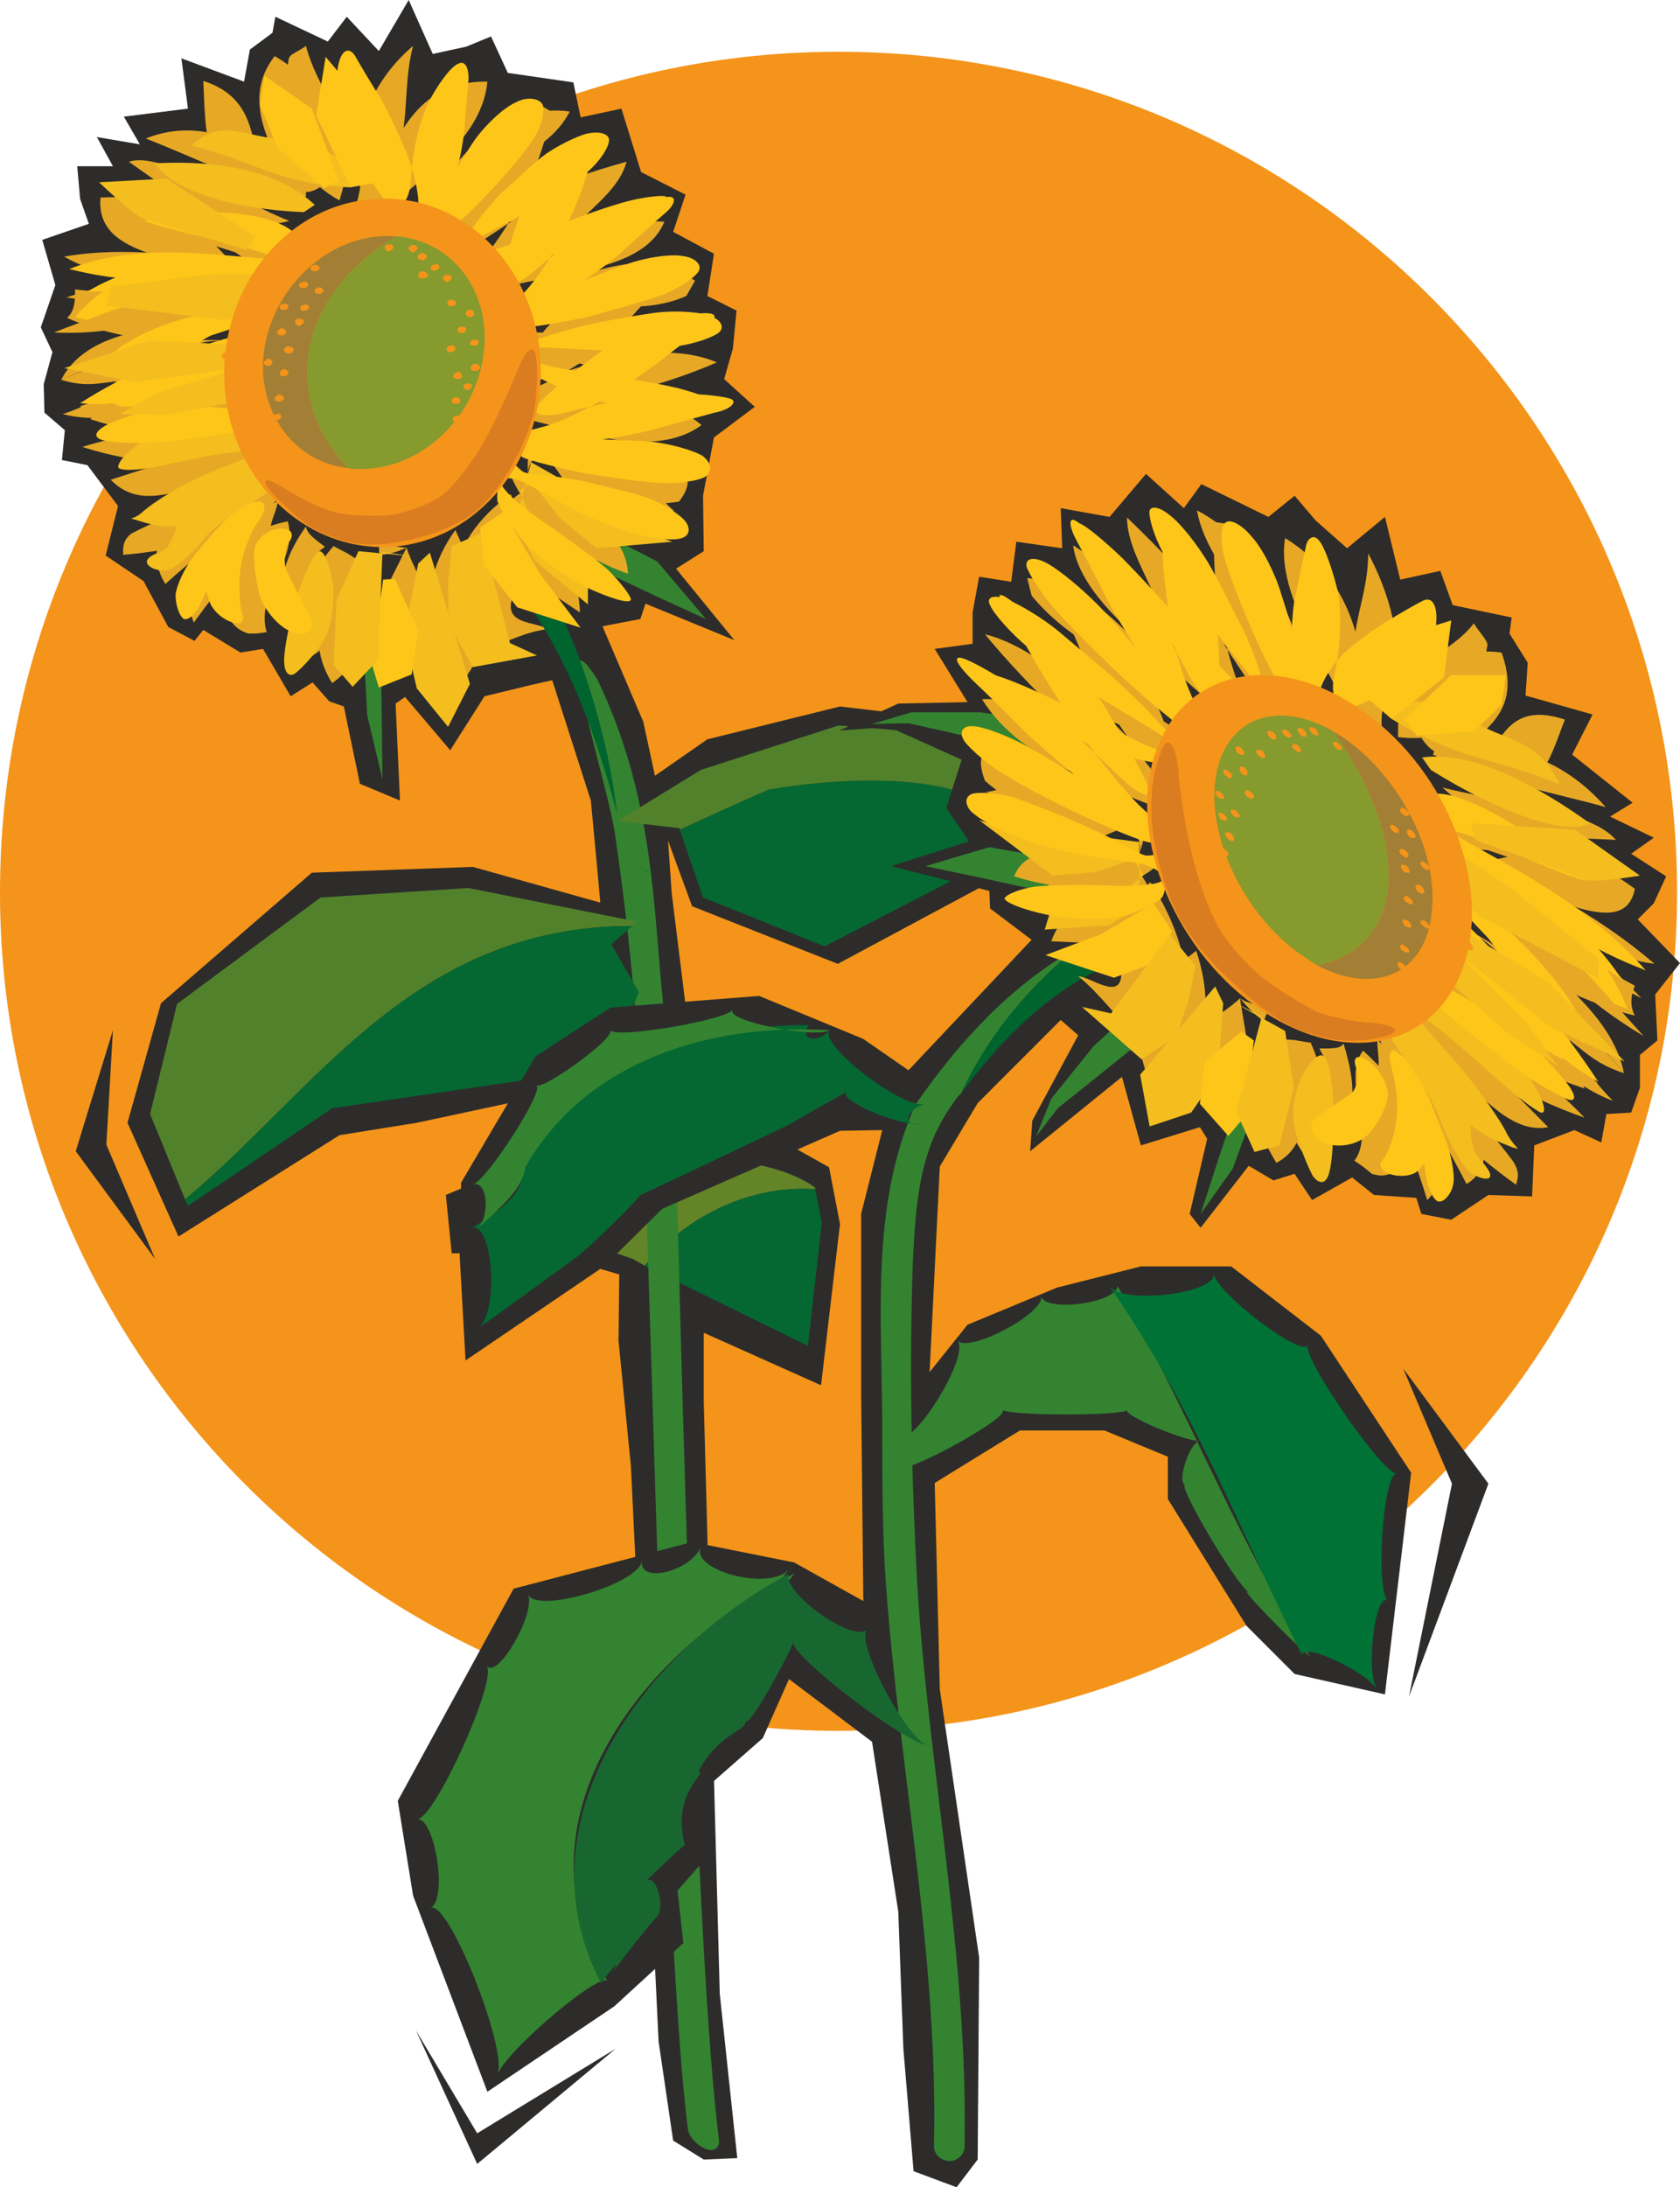 <svg xmlns="http://www.w3.org/2000/svg" width="221.376" height="288" viewBox="0 0 166.032 216"><path d="M297.494 483.873c45.792 0 82.872-37.152 82.872-82.8 0-45.864-37.08-83.016-82.872-83.016-45.72 0-82.872 37.152-82.872 83.016 0 45.648 37.152 82.8 82.872 82.8z" style="fill:#f4941a" transform="translate(-214.622 -312.945)"/><path d="m309.878 384.153-12.24-1.44-13.104 3.24-5.184 3.6-1.152-5.328-4.032-9.432 3.744-.72.504-1.512 8.784 3.6-5.76-7.056 2.736-1.728-.072-5.472 1.08-5.76 4.032-3.024-3.024-2.736.864-3.024.36-3.744-2.88-1.44.648-4.176-4.032-2.16 1.224-3.672-4.392-2.232-1.944-6.264-4.032.864-.72-3.456-6.48-.936-1.656-3.6-2.448 1.008-3.312.72-2.376-5.328-2.952 5.04-3.168-3.384-1.872 2.448-5.184-2.448-.288 1.584-2.232 1.656-.576 3.168-6.192-2.304.648 4.968-6.336.792 1.584 2.736-4.248-.72 1.584 2.88h-3.528l.288 3.24.864 2.448-4.608 1.584 1.296 4.464-1.44 4.176 1.152 2.448-.864 3.168.072 2.808 2.016 1.728-.288 2.952 2.52.504 3.024 4.032-1.224 4.896 3.744 2.52 2.448 4.536 2.592 1.368.864-1.08 3.672 2.232 2.232-.36 2.736 4.68 2.16-1.368 1.656 1.872 1.44.504 1.584 7.632 3.96 1.656-.432-9.576.936-.648 4.464 5.256 3.384-5.328 4.752-1.152 1.944-.432 3.816 11.88.576 6.12.36 3.96-12.6-3.528-15.912.576-14.904 12.888-3.312 11.808 5.04 11.232 15.912-10.008 7.632-1.224 12.456-2.664 7.56-5.112.216 5.472.432 3.888-6.048.576-11.736 4.968.576 5.76h9.432l7.128 2.088-.072 6.552 1.224 12.384 2.736 56.808 1.44 9.792 3.024 1.872 3.312-.144-1.728-16.2-1.584-58.464v-6.84l11.592 5.184 1.872-15.912-1.08-5.616-6.408-3.6-6.696.864-.72-10.368-1.728-13.968-.36-5.184 2.376 6.48 14.4 5.688 16.92-9.072 6.768 9.864 3.024-14.184z" style="fill:#2d2c2b" transform="translate(-214.622 -312.945)"/><path d="M295.19 430.377v-.144c-6.048-4.464-21.24-2.736-21.24-2.736l-13.104 4.392.288 3.456 8.64-.72 7.416 2.664 1.152.648c3.816-4.536 9.936-7.992 16.848-7.56z" style="fill:#648428" transform="translate(-214.622 -312.945)"/><path d="m278.342 437.937 16.128 7.92 1.368-12.168-.648-3.312c-6.912-.432-13.032 3.024-16.848 7.56z" style="fill:#056832" transform="translate(-214.622 -312.945)"/><path d="M273.662 380.049c5.616 11.736 5.472 22.176 6.552 32.616.504 5.112 1.08 10.08 1.224 14.976.504 17.712 1.872 78.192 4.248 96.696.072.792-.648 1.152-1.368.792-.864-.36-1.656-1.224-1.728-2.016-2.304-18.432-3.528-78.984-4.32-96.696-.432-10.08-1.296-20.448-2.88-31.176-.792-5.256-6.552-22.752-1.728-15.192zm-23.112-3.456.36 6.984 1.512 6.336-.072-6.192-.144-9.648zm23.544-11.016 5.472 2.808 4.824 5.688-5.04-2.304-7.632-3.6z" style="fill:#348330" transform="translate(-214.622 -312.945)"/><path d="M267.542 355.425c2.664-.144 4.608 1.728 6.408 2.952.936 2.016 1.872 3.312 5.544 3.744.792 0 .792.576 1.8 1.296-1.8-.648-4.32 1.512-6.12 1.008-3.672-1.08-4.68-4.464-6.624-6.408-.936-.576-1.728.792-1.728 1.512 2.88 3.168 7.488 5.616 6.768 10.44-4.68-3.816-8.496-9-6.048-14.544zm-30.96-7.272c-3.384 3.6-9.432 7.272-15.768 5.688 5.256-1.656 8.568-5.976 15.768-5.688z" style="fill:#e7a925" transform="translate(-214.622 -312.945)"/><path d="M237.446 346.713c-3.672-.504-5.4 1.008-6.192 3.744-.72 1.44-2.448 2.952-5.976 3.096-.288-4.752 6.696-7.848 12.168-6.84z" style="fill:#e7a925" transform="translate(-214.622 -312.945)"/><path d="M236.366 344.769c-5.256 1.656-10.512 3.384-15.696 5.688 2.448-4.824 9.504-5.328 15.696-5.688z" style="fill:#e7a925" transform="translate(-214.622 -312.945)"/><path d="m235.43 343.473.936.576.864-.648c-6.264-1.656-11.16 0-17.28 2.376 6.264.288 9.36-1.296 15.48-2.304zm3.528-1.584c-5.544-3.096-12.528-1.296-17.784.432 6.192.936 11.52-.792 17.784-.432z" style="fill:#e7a925" transform="translate(-214.622 -312.945)"/><path d="M237.878 337.857c.936.648.936.648 1.8 1.296-6.264-.936-12.528-1.944-18.72-.864 6.408 3.6 14.4 2.52 21.384 0 .864-.792.792-1.368.792-2.088-2.88-3.888-10.008-4.176-15.336-2.448 2.808 1.872 6.408 2.952 10.08 4.104z" style="fill:#e7a925" transform="translate(-214.622 -312.945)"/><path d="M243.206 334.76c-4.464-1.727-12.816-6.983-15.84-5.831 3.672 2.52 9.72 7.56 15.84 5.832zm1.656-2.375c0-.648 0-1.368-.144-2.016-4.536-2.448-9.576-6.192-15.696-3.744 4.536 1.728 10.44 4.752 15.84 5.76zm2.736 34.488c.936.576 2.736 1.152 2.88 2.448-.792 3.456-2.376 7.632-6.768 9.288 1.656-4.176.504-8.136 3.888-11.736z" style="fill:#e7a925" transform="translate(-214.622 -312.945)"/><path d="M244.862 364.929c.072.72.936 1.296 1.872 2.016l-.864.648c1.008 2.016 2.952 4.608 2.088 6.696 0 0-.792.648-1.728.792-5.472-1.728-3.888-6.624-1.368-10.152z" style="fill:#e7a925" transform="translate(-214.622 -312.945)"/><path d="M243.062 364.425c1.08 3.96-3.24 6.984-2.088 10.944-.936.144-.936.144-1.8.144-1.872-.576-1.944-1.944-2.88-3.24-1.872-3.96 2.304-6.912 6.768-7.848z" style="fill:#e7a925" transform="translate(-214.622 -312.945)"/><path d="M241.334 365.217c0-.72.72-2.088.72-2.736-6.12 2.376-10.368 6.696-8.28 11.952 2.52-3.528 5.04-6.408 7.56-9.216z" style="fill:#e7a925" transform="translate(-214.622 -312.945)"/><path d="M241.118 361.185c-2.592.864-4.392.936-6.984 1.8-3.528.864-5.184 4.392-3.168 7.632 2.448-2.232 5.904-5.112 9.36-6.696.864-.72 1.728-1.44 1.728-2.16z" style="fill:#e7a925" transform="translate(-214.622 -312.945)"/><path d="m238.886 360.105.864-.648c-3.384 2.88-7.776 3.888-12.168 6.192-.864.72-.792 1.368-.792 2.088 7.056-.576 15.912-3.096 15.624-9.144-5.4-2.376-11.592.072-16.848 1.728 3.744 3.888 8.928-.576 13.32-.216z" style="fill:#e7a925" transform="translate(-214.622 -312.945)"/><path d="M238.598 354.777c-5.256.36-10.584.648-15.84 2.304 5.4 1.728 12.6 2.592 17.784-.432 0-.648-.936-1.296-1.944-1.872z" style="fill:#e7a925" transform="translate(-214.622 -312.945)"/><path d="M238.598 354.057c-3.672-3.816-10.8-2.664-16.056-1.008 3.744 3.888 10.728 1.368 16.056 1.008zm26.496-2.088c3.6-.864 5.328-2.304 7.92-3.816 3.456-2.304 4.968-6.408 9.36-8.064-1.8.144-3.6-.432-5.328.36-4.32 2.304-11.304 4.104-9.36 10.08 5.328-1.728 12.312-4.104 17.784-1.8-5.256 2.304-12.24 4.104-18.432 4.536 5.256-1.728 12.312-2.16 16.92 1.656-5.112 3.744-13.32.072-18.72-.864l.864-.792c.072 1.44.144 2.808 1.008 3.384 2.664-.144 4.464.36 7.2.216 3.6 1.08 10.728 1.368 7.416 5.616-6.264 1.08-9.072-3.456-13.68-5.184-.864.072-1.8-.648-2.664-.576 0 .72.072 1.44.072 2.016 3.744 3.888 11.016 5.472 11.232 10.872-8.208-2.952-14.76-9.936-11.592-17.64zm-15.84-17.209c.792-2.087 1.512-4.175.504-6.12-1.008-4.031-3.888-7.2-4.896-11.16-.864.649-1.728.793-1.728 1.44-.72 4.753-1.296 10.225 5.04 13.825 1.584-5.4 2.16-10.944 7.272-15.264-1.44 5.4.504 10.8-4.536 15.192 2.448-4.248 3.888-11.808 11.88-11.664-.576 6.12-7.488 10.008-11.808 14.328 5.328-.36 7.776-5.976 11.232-8.784 2.592-1.584 5.184-3.096 8.712-2.592-2.448 4.824-9.504 5.976-13.752 9.648-.864.72-1.728 1.44-1.728 2.088l.936.648c6.984-2.448 13.032-5.544 20.16-7.416-6.84 6.552-17.424 7.848-27.288 5.832z" style="fill:#e7a925" transform="translate(-214.622 -312.945)"/><path d="M260.198 340.88c5.112-5.111 7.488-10.655 9-16.847l-.936-.576c-6.984 3.096-8.496 9.288-8.208 14.616 5.184-3.024 10.368-7.416 16.488-9.144-.792 2.808-3.384 4.32-5.04 6.408-2.664.864-5.256 2.448-6.984 3.888-.864.72-1.728.792-2.592.864 5.184-3.744 11.304-5.544 18.36-5.256-2.304 5.544-12.168 4.824-18.288 7.272-.864.072 1.8.576 2.664.504 6.264-1.152 12.24-6.264 18.648-1.944l-.864 1.512c-5.256 2.304-10.656 0-16.776 1.008-1.008.072-1.728.792-2.592 1.584.864.576 1.8 1.224 2.664 1.08 7.056-.432 12.528 1.296 18.792 2.952-8.712 2.52-20.448-.792-24.336-7.92zm-13.392-9.863c-.144-4.032.432-9.504-5.04-12.528-3.312 4.248-.432 8.856 1.512 12.672.864.72 1.8 1.296 3.528-.144zm-4.392.936c-.864.072-1.8-.576-1.8-.576-1.152-3.96-.432-8.712-5.904-10.44.288 4.752-.288 11.52 7.704 11.016zm-4.68 7.127c-3.672-3.815-6.12-7.055-13.176-6.623-.576 6.192 8.712 5.544 13.32 8.64 0-.648-.144-1.368-.144-2.016zm.36 4.897c-.864-.576-2.664-1.224-3.528-1.152-4.464-.432-8.136-.864-12.528-1.296 0 .72.072 2.088-.792 2.808 2.736 1.224 5.472 1.728 8.136 2.232 3.528.432 6.12-1.152 8.712-2.592zm-.648 2.736c-1.008 0-1.872.792-2.736.792-6.192.432-8.856.648-14.04 2.952 3.6 1.08 4.392-.288 8.856.144 3.6.432 8.928-.576 7.92-3.888z" style="fill:#e7a925" transform="translate(-214.622 -312.945)"/><path d="M236.654 350.097c-4.32 1.656-9.792.72-13.104 4.248 5.4 1.728 11.592 2.664 14.976-1.656 0-.576-.936-1.872-1.872-2.592zm29.448 11.52c2.808 3.168 5.688 7.056 5.832 11.808-2.736-1.8-5.544-3.744-8.28-5.544 1.728-2.16-1.008-4.032 2.448-6.264z" style="fill:#e7a925" transform="translate(-214.622 -312.945)"/><path d="M265.094 361.76c1.224 2.593 1.296 6.193.216 10.08-1.08 2.88 2.304 2.449 3.456 3.24-2.232.217-4.536 1.513-5.616 1.729-5.688-2.952-4.68-10.44 1.944-15.048z" style="fill:#e7a925" transform="translate(-214.622 -312.945)"/><path d="M259.622 365.289c2.304 5.184 5.76 10.224-.864 16.704-1.224-5.4-3.528-10.584.864-16.704z" style="fill:#e7a925" transform="translate(-214.622 -312.945)"/><path d="M254.798 367.017c1.008 3.384 5.688 8.496-2.16 11.088-2.016-4.032.504-7.56 2.16-11.088z" style="fill:#e7a925" transform="translate(-214.622 -312.945)"/><path d="M254.798 367.017c-.864.072-1.872-.504-2.736-.432.216 4.68.432 10.08-4.608 13.824-2.952-4.608-.576-9.504 2.88-13.032.864.576 2.736.504 4.464-.36z" style="fill:#e7a925" transform="translate(-214.622 -312.945)"/><path d="m267.11 358.593 6.624 3.744 3.816 2.88 3.528 1.224-7.488.648-3.528-2.88-2.88-3.6-1.224.792 1.728 4.104 5.04 3.672v3.456l-5.256-4.32-1.944-3.672z" style="fill:#f3be1e" transform="translate(-214.622 -312.945)"/><path d="M239.03 346.425c-3.096 2.52-9.36 7.128-16.488 6.336 4.248-2.736 9.72-5.184 15.336-6.624z" style="fill:#ffc61a" transform="translate(-214.622 -312.945)"/><path d="M238.814 344.48c.072.505.072.505-3.312 1.585-3.24 1.512-2.952 3.96-6.12 5.472-1.224.216-2.448-.504-2.52-1.008.864-2.16 6.048-6.48 11.952-6.048z" style="fill:#ffc61a" transform="translate(-214.622 -312.945)"/><path d="M242.414 343.617c-5.544 2.016-11.16 3.456-15.336 6.192 0 0-1.152.216-2.232.36 1.008-.648.792-1.584.72-2.16 3.096-2.88 10.872-5.328 16.848-4.392zm-2.304-3.024c1.08-.144 1.08-.648 2.232-.864-1.224-.216-1.296-.792-2.448-.576-5.616 1.512-12.24-1.584-17.856 5.112l1.224.288c5.4-2.376 11.232-2.88 16.848-3.96z" style="fill:#ffc61a" transform="translate(-214.622 -312.945)"/><path d="M242.846 340.377c-1.296-.792-2.52-1.08-3.672-1.44-4.752-1.08-11.592.144-15.912 2.808 5.832 0 12.672-.72 18.576-.72z" style="fill:#ffc61a" transform="translate(-214.622 -312.945)"/><path d="m240.974 338.073.072.432c-5.904-.432-13.032-1.584-19.584 1.008 2.376.576 4.824 1.08 8.28 1.008 5.76 0 16.2-.36 14.544-3.528-.288-2.448-7.56-4.176-15.408-2.232 3.672 1.296 8.424 1.944 12.096 3.312z" style="fill:#ffc61a" transform="translate(-214.622 -312.945)"/><path d="M245.726 333.177c-2.664-2.52-7.632-4.536-15.768-4.104 1.584 2.664 7.632 4.536 14.688 4.824z" style="fill:#f3be1e" transform="translate(-214.622 -312.945)"/><path d="M249.254 331.449c-.072-.504 1.008-.648.936-1.08-1.296-.792-1.296-1.296-2.592-2.088s-2.592-1.584-4.896-1.656c-3.456.144-6.12-2.304-9.144.72 5.904 1.368 8.64 3.816 15.696 4.104zm-3.096 35.928c.504-.072 1.08 1.368 1.368 3.24.216 1.944-.216 4.464-.936 5.616-.72 1.152-1.944 2.52-2.736 3.168-.648.504-1.152 0-1.152-1.224s.576-4.104 1.296-6.408c.72-2.304 1.728-4.32 2.16-4.392z" style="fill:#f3be1e" transform="translate(-214.622 -312.945)"/><path d="M242.27 365.145c1.08-.072 1.512.504.936 1.296-.504.72-.576 2.016-.288 2.808.36.792 1.296 2.592 2.088 4.104.864 1.368.36 2.376-1.008 2.16-1.368-.216-3.024-1.872-3.672-3.672-.504-1.728-.72-3.96-.504-4.896.288-.936 1.368-1.728 2.448-1.8z" style="fill:#ffc61a" transform="translate(-214.622 -312.945)"/><path d="M240.254 362.48c.72 0 .648.937-.144 2.017-.792 1.08-1.584 3.24-1.728 4.68-.216 1.584-.072 3.456.144 4.32.36.864-.144 1.224-1.08.864-1.008-.36-1.944-1.296-2.16-2.16-.288-.792-.576-2.304-.576-3.528.144-1.224 1.08-3.096 2.304-4.248 1.08-1.08 2.592-1.944 3.24-1.944z" style="fill:#ffc61a" transform="translate(-214.622 -312.945)"/><path d="M239.678 364.065c.648-1.152.504-1.872-.36-1.44-.936.432-2.16 1.296-2.736 2.016-.648.648-1.944 2.16-2.88 3.312-.864 1.152-1.656 2.88-1.728 3.744 0 .864.288 1.872.72 2.304.432.36 1.296-.36 1.872-1.728.576-1.296 1.656-3.168 2.448-4.248a47.196 47.196 0 0 0 2.664-3.96z" style="fill:#ffc61a" transform="translate(-214.622 -312.945)"/><path d="M241.55 360.32c-.504-.36-2.52-.143-4.248.505-1.8.576-3.888 1.728-4.608 2.592-.792.864-.648 3.528-2.376 4.104-2.736.936 0 2.16 1.08 1.656 1.008-.504 2.448-1.8 3.312-2.952.864-1.08 3.024-2.736 4.752-3.672 1.728-.864 2.736-1.944 2.088-2.232z" style="fill:#f3be1e" transform="translate(-214.622 -312.945)"/><path d="M239.03 357.513c1.44-.144 1.656.072.576.504-1.224.36-3.672 1.296-5.472 2.16-1.8.792-4.248 2.304-5.328 3.24-1.08 1.008-1.656.576-.792.864.792.216 3.384 1.224 5.184.216 1.8-.936 4.464-2.304 5.832-3.168 1.512-.864 2.88-2.088 3.024-2.736.216-.72-.072-2.016-.576-2.952-.504-.864-2.52-1.512-4.464-1.296-2.016.144-4.464.504-5.472.792-1.008.216-2.88 1.296-3.888 2.16-1.152.936-1.656 1.872-1.152 1.944.576.216 2.016.072 3.312-.144 1.296-.288 3.312-.72 4.464-.936 1.224-.288 3.384-.576 4.752-.648z" style="fill:#f3be1e" transform="translate(-214.622 -312.945)"/><path d="M239.462 353.553a95.452 95.452 0 0 0-4.104-.432c-1.8-.072-4.392 0-5.688.288-1.224.216-3.312.936-4.536 1.512-1.152.648-1.368 1.224-.288 1.512.936.216 3.096.288 4.68.216 1.656-.072 4.608-.432 6.696-.792 1.944-.216 3.816-.864 3.888-1.368.144-.432-.072-.864-.648-.936zm3.168-2.88c-.144-.432-1.584-1.008-3.384-1.296-1.8-.216-5.472-.216-8.064 0-2.592.36-5.112 1.224-5.544 2.016-.36.792-.072 1.44.864 1.656.864.072 3.024.072 4.68 0 1.728-.072 5.04-.432 7.272-.792 2.304-.36 4.176-1.008 4.176-1.584zm22.752 4.896c0 .144 1.296 0 2.736-.432 1.584-.36 4.464-1.728 6.408-2.952 2.016-1.224 4.68-3.024 5.904-4.032 1.296-1.008 3.24-2.52 4.392-3.384 1.08-.864 0-1.152-2.448-.648-2.52.576-5.904 1.944-7.776 3.168-1.8 1.152-4.536 3.384-6.264 5.04-1.656 1.584-.36 2.088 3.024 1.152 3.24-.864 7.92-1.656 10.224-1.656 2.448 0 4.896.288 5.4.576.432.36-.288 1.008-1.728 1.296-1.368.36-3.888 1.08-5.544 1.512-1.656.504-4.752 1.08-6.912 1.296-2.16.216-4.536.36-5.328.144-.72-.144.504-.36 2.808-.36 2.304-.072 5.904.144 8.064.216 2.16.144 4.68.864 5.688 1.44.936.72 1.008 1.584.288 2.088-.792.432-2.88.72-4.68.576-1.728-.072-5.112-.576-7.632-1.008-2.376-.504-4.896-1.152-5.616-1.44-.648-.36-1.008-.864-.72-1.224.216-.36.144.144-.216 1.008-.36.936.504 1.728 1.8 1.8 1.44.144 3.744.432 5.328.792 1.44.36 3.96.936 5.4 1.368 1.512.432 3.384 1.512 4.176 2.304.72.72.72 1.584-.144 1.872-.864.288-2.88.072-4.608-.432-1.656-.432-4.248-1.44-5.616-2.16-1.512-.792-3.528-1.872-4.752-2.592-1.224-.72-2.52-.936-2.88-.504-.36.432 1.368 2.16 3.888 3.888 2.448 1.656 5.472 3.888 6.696 4.968 1.152 1.152 2.16 2.448 2.232 2.88 0 .504-1.8 0-4.176-1.08-2.232-1.08-5.184-3.168-6.408-4.608-1.296-1.584-2.376-3.312-2.592-3.96-.144-.72.144-2.592.648-4.32.504-1.656.936-2.808.936-2.592zm-10.008-19.944c.288 0 .504-1.008.576-2.16.144-1.152-.432-3.672-1.152-5.4-.72-1.8-1.944-4.32-2.592-5.472-.792-1.224-1.944-3.168-2.52-4.176-.72-1.008-1.512-.36-1.728 1.584-.36 1.872 0 4.824.864 6.48.792 1.584 2.376 4.392 3.672 5.976 1.296 1.656 2.52.864 2.736-1.656.072-2.736.936-6.264 1.872-7.992.936-1.728 2.16-3.384 2.88-3.6.576-.288 1.008.432.936 1.656-.072 1.08-.288 3.096-.36 4.392-.072 1.296-.504 3.672-1.008 5.328-.648 1.656-1.44 3.384-1.944 3.816-.504.504-.216-.432.648-2.088.864-1.656 2.376-4.248 3.384-5.688 1.08-1.44 2.808-3.096 4.032-3.6 1.08-.576 2.304-.36 2.592.288.216.792-.216 2.376-1.08 3.6-.792 1.152-2.736 3.528-4.248 5.04-1.512 1.656-3.312 3.312-4.032 3.672-.648.432-1.44.504-1.728.216-.216-.36.288-.072 1.224.432 1.008.504 2.304.216 2.952-.792.576-.936 1.944-2.592 2.88-3.528 1.08-.936 2.808-2.592 3.888-3.456 1.152-.936 3.168-1.944 4.32-2.304 1.296-.36 2.376-.072 2.376.576 0 .72-.936 2.16-2.232 3.24-1.296 1.08-3.456 2.664-4.968 3.456-1.44.72-3.672 1.872-4.968 2.592-1.368.576-2.088 1.44-1.728 1.872.36.36 3.168-.36 6.192-1.656 3.024-1.296 6.984-2.736 8.784-3.24 1.872-.576 3.816-.792 4.392-.72.648.072-.648 1.296-2.88 2.592-2.232 1.296-5.976 2.736-8.208 3.168-2.376.432-5.04.792-5.976.72-.864-.072-3.096-.864-4.968-1.728-1.872-.864-3.168-1.584-2.88-1.44z" style="fill:#ffc61a" transform="translate(-214.622 -312.945)"/><path d="M263.942 343.473c.144.144 1.152-.504 2.232-1.368 1.008-1.008 2.664-3.24 3.528-5.04.936-1.728 2.088-4.32 2.52-5.688.432-1.296 1.08-3.384 1.512-4.464.36-1.224-.72-1.008-2.592.432-1.8 1.368-3.888 3.816-4.608 5.544-.792 1.728-1.728 4.752-2.16 6.768-.36 1.872 1.152 1.8 3.456-.288 2.232-1.944 5.832-4.464 7.92-5.4 2.16-.936 4.392-1.656 5.112-1.584.648.072.432.864-.648 1.728-1.008.864-2.736 2.448-3.888 3.456-1.08 1.08-3.456 2.808-5.184 3.816-1.728 1.008-3.744 2.088-4.536 2.232-.792.072.144-.504 2.16-1.44 1.944-.936 5.256-2.232 7.272-2.952 2.016-.792 4.68-1.224 5.976-1.008 1.296.144 2.016.864 1.656 1.512-.432.72-2.088 1.728-3.672 2.376-1.656.576-4.968 1.512-7.416 2.16-2.448.504-5.112 1.008-5.976.936-.792 0-1.512-.288-1.512-.72 0-.36.288.072.648.936.216 1.008 1.512 1.296 2.736.792 1.296-.432 3.528-1.08 5.112-1.368 1.656-.36 4.248-.792 5.76-1.008 1.656-.216 3.96-.144 5.184.216 1.224.36 1.728 1.08 1.224 1.656-.504.504-2.52 1.224-4.32 1.44-1.8.288-4.752.432-6.48.432-1.728-.072-4.392-.216-5.976-.288-1.44-.144-2.736.216-2.736.648-.072.504 2.592 1.296 5.976 1.728 3.24.432 7.488 1.152 9.288 1.584 1.728.432 3.528 1.08 3.888 1.512.36.36-1.656.72-4.392.72-2.664 0-6.624-.648-8.784-1.368-2.088-.792-4.32-1.728-4.968-2.304-.576-.504-1.728-2.232-2.376-3.744-.648-1.584-1.08-2.808-.936-2.592zm-11.52-12.6-.864-6.696-4.752-5.616-.936 5.76 3.384 7.128zm-4.32-.073-2.664-7.127-4.68-3.24-.432 2.88 1.728 4.248 4.608 3.96z" style="fill:#ffc61a" transform="translate(-214.622 -312.945)"/><path d="m239.894 336.345-8.856-5.76-6.624.36s3.744 3.6 4.608 3.672c.864.216 9.936 3.024 9.936 3.024zm3.024 3.6-8.064.144-9.216 1.152-.504 1.872 11.664 1.44 3.816-.864zm-1.944 7.2-11.592-.576-8.424 2.736 7.128 1.368 12.384-1.728z" style="fill:#f3be1e" transform="translate(-214.622 -312.945)"/><path d="m242.054 348.225-11.736 3.456-3.888 2.16 4.752.072 9-1.728 2.016-2.88zm20.16 17.352 2.808 10.872 2.664 1.224-6.336 1.152-2.376-4.32-.072-3.96.36-3.672z" style="fill:#f3be1e" transform="translate(-214.622 -312.945)"/><path d="m257.102 367.52 3.96 12.96-2.16 4.249-3.096-3.816-1.224-5.328 1.368-6.984z" style="fill:#f3be1e" transform="translate(-214.622 -312.945)"/><path d="m253.646 370.113 2.304 5.112-.648 4.32-3.24 1.296-.648-2.16.432-4.032.648-4.464z" style="fill:#ffc61a" transform="translate(-214.622 -312.945)"/><path d="m255.374 367.88-2.952-.431-.432 10.656-2.52 2.664-1.872-2.16.288-6.408 2.16-4.824z" style="fill:#f3be1e" transform="translate(-214.622 -312.945)"/><path d="M253.286 366.945c-8.64.504-16.056-6.768-16.488-16.272-.432-9.432 6.264-17.568 14.832-18.072 8.64-.648 15.984 6.624 16.416 16.128.432 9.504-6.12 17.64-14.76 18.216z" style="fill:#f4941a" transform="translate(-214.622 -312.945)"/><path d="M253.79 336.273c5.832.504 9.576 5.832 8.568 12.024-1.008 6.408-6.696 11.304-12.672 10.944-.216 0-.432 0-.648-.072-6.768-6.984-4.968-17.208 4.752-22.896z" style="fill:#869a2e" transform="translate(-214.622 -312.945)"/><path d="M240.758 347.289c1.08-6.408 6.768-11.376 12.744-11.016h.288c-9.72 5.688-11.52 15.912-4.752 22.896-5.544-.576-9.216-5.904-8.28-11.88z" style="fill:#a27f34" transform="translate(-214.622 -312.945)"/><path d="M259.262 340.377c0 .144-.144.288-.432.432-.144 0-.432-.216-.432-.36 0-.216.144-.36.432-.36.288 0 .432.072.432.288zm.432 2.448c0 .216-.144.36-.432.36-.288 0-.432-.072-.432-.36 0-.144.144-.288.432-.288.144 0 .432.144.432.288zm1.8 1.08c0 .144-.144.36-.432.36-.216 0-.432-.216-.432-.36 0-.216.216-.36.432-.36.288 0 .432.072.432.36zm-.792 1.512c0 .288-.144.36-.432.432-.216 0-.432-.144-.432-.288-.072-.216.216-.36.36-.36.288 0 .504.072.504.216zm-1.08 1.943c0 .145-.216.36-.432.36-.288.073-.432-.143-.432-.287s.144-.36.432-.36c.216-.072.432.072.432.288zm2.304-.647c0 .216-.144.36-.432.36-.144.072-.432-.072-.432-.216 0-.216.216-.36.432-.36.288-.072.432.072.432.216zm.144 2.52c0 .144-.216.36-.432.36s-.504-.072-.504-.288c0-.216.216-.432.432-.432.288 0 .504.216.504.36zm-1.8.792c.144.144-.144.36-.432.36-.144 0-.432-.144-.432-.288s.216-.36.432-.432c.288 0 .432.144.432.36zm1.944 1.872c0 .216-.216.36-.432.36-.288.072-.432-.072-.432-.288 0-.144.144-.288.432-.288.216-.144.432.072.432.216zm-2.088.648c0 .144-.144.288-.432.288-.144 0-.432-.072-.432-.216 0-.288.144-.432.432-.432.288 0 .432.144.432.36zm1.152-1.512c0 .216-.216.36-.432.432-.216 0-.432-.144-.432-.36 0-.144.144-.288.432-.288.216 0 .432.072.432.216zm.36 2.232c0 .216-.144.36-.36.36-.288.072-.432-.072-.432-.216 0-.216.144-.36.432-.36.144-.072.36.072.36.216zm.144 1.44c0 .144-.216.288-.432.288-.288 0-.432-.072-.504-.288 0-.216.216-.36.432-.36s.504.144.504.36zm-1.584-.36c0 .144-.144.36-.432.36-.144 0-.432-.216-.432-.36 0-.216.216-.36.432-.36.288 0 .432.144.432.36zm-1.008 2.52c0 .144-.216.288-.432.288-.288.144-.432-.072-.432-.216 0-.216.144-.36.432-.36.144-.072.432.072.432.288zm1.728-1.008c0 .216-.216.36-.432.36-.288 0-.432-.144-.432-.36 0-.144.144-.288.432-.288.216 0 .432.072.432.288zm.936.792c0 .216-.216.36-.432.432-.288 0-.432-.144-.432-.36-.072-.144.144-.288.432-.288.144 0 .432.072.432.216zm-1.656 2.591c0 .217-.216.36-.432.36-.216.073-.504-.071-.504-.287 0-.144.288-.288.432-.288.288 0 .504.072.504.216zm-1.44 1.08c0 .145-.216.289-.432.289-.288 0-.432-.072-.432-.288 0-.216.144-.36.432-.36.144 0 .432.144.432.36zm-.792 2.017c0 .216-.144.36-.432.36-.288 0-.432-.072-.432-.216-.072-.288.144-.432.432-.432.144 0 .432.144.432.288zm-2.088.648c0 .144-.144.36-.432.36-.216 0-.432-.216-.432-.36 0-.216.216-.36.432-.36.288 0 .432.072.432.36zm-2.304 1.44c.072.216-.216.36-.36.36-.288 0-.504-.072-.504-.288 0-.144.144-.288.432-.432.216 0 .432.216.432.36zm-1.728.792c0 .144-.216.36-.432.36-.216.072-.432-.072-.432-.288 0-.144.144-.36.432-.36.216-.072.432.144.432.288zm-1.224-.792c0 .216-.144.36-.432.36-.288 0-.432-.144-.432-.36 0-.144.144-.36.432-.36.288 0 .432.144.432.36zm6.192-26.136c0 .144-.216.36-.432.36s-.504-.144-.504-.288.216-.36.432-.432c.288 0 .432.144.504.36zm1.224 1.008c0 .216-.144.36-.432.36-.216.072-.432-.072-.432-.288 0-.144.216-.288.432-.288.216-.144.432.072.432.216zm-1.08.792c0 .144-.288.36-.432.36-.288 0-.576-.072-.576-.288 0-.216.216-.432.432-.432.288 0 .432.216.576.36zm-1.08-2.664c0 .144-.144.36-.432.432-.216 0-.432-.216-.432-.36-.072-.144.216-.36.36-.36.288 0 .504.072.504.288zm-1.872-1.945c0 .217-.216.36-.432.36-.288.073-.432-.071-.432-.215 0-.216.144-.36.432-.36.216-.072.432.072.432.216zm-.504 1.873c0 .216-.216.288-.432.432-.216 0-.432-.216-.432-.36 0-.216.144-.36.432-.36.216 0 .432.072.432.288zm-1.584-2.376c0 .216-.144.36-.432.36-.288 0-.432-.072-.432-.36-.072-.144.144-.36.36-.36s.504.216.504.36zm-5.328 6.696c0 .144-.216.288-.432.288-.288 0-.432-.072-.432-.216 0-.288.144-.36.432-.432.216 0 .432.144.432.36zm-1.512-.648c0 .216-.144.36-.432.36-.216.072-.432-.072-.504-.288 0-.144.288-.288.432-.288.288-.144.504.072.504.216zm-1.8.072c0 .288-.144.432-.432.432-.216 0-.432-.144-.432-.288 0-.216.216-.36.432-.36.288 0 .432.072.432.216zm-3.456 1.223c0 .217-.216.36-.432.36s-.504-.143-.504-.36c0-.143.144-.36.432-.36.288 0 .432.145.504.36zm5.328.937c0 .216-.144.36-.432.36-.216.072-.432-.072-.432-.216 0-.216.216-.36.432-.36.216-.072.432.072.432.216zm-2.016-.072c0 .216-.216.36-.432.36-.288.072-.432-.072-.432-.288-.072-.144.144-.288.36-.288.216-.144.504.072.504.216zm-2.592 1.584c0 .144-.216.36-.432.36-.288 0-.432-.144-.504-.36 0-.216.216-.36.432-.36s.504.144.504.36zm-3.096 3.384c0 .144-.216.288-.432.288-.288 0-.432-.144-.432-.288-.144-.216.144-.36.288-.36.288 0 .576.072.576.36zm7.2-3.456c0 .144-.144.288-.432.432-.216 0-.432-.216-.432-.36-.072-.216.216-.36.36-.36.288 0 .504.072.504.288zm-1.728 1.008c0 .144-.144.36-.432.36-.216 0-.432-.072-.504-.288 0-.144.288-.36.432-.432.288 0 .504.216.504.36zm-2.664 1.008c.072.288-.144.36-.432.432-.144 0-.432-.144-.432-.288 0-.216.216-.36.432-.36.288 0 .432.072.432.216zm3.384.72c0 .288-.288.432-.432.432-.288 0-.504-.144-.504-.36 0-.144.144-.36.432-.36.216 0 .504.144.504.288zm-2.088 1.296c0 .144-.144.36-.432.36-.144 0-.432-.144-.432-.288s.216-.36.432-.432c.288 0 .432.216.432.36zm-2.232 1.944c0 .216-.144.36-.432.36-.288 0-.432-.144-.432-.36-.072-.144.144-.288.432-.288.144 0 .432.072.432.288zm3.816-.936c0 .216-.216.36-.432.36-.288 0-.432-.072-.432-.288 0-.216.144-.288.432-.432.144 0 .432.216.432.36zm-2.376 1.728c.144.216-.144.36-.288.36-.288 0-.576-.072-.576-.288 0-.216.216-.288.432-.432.288 0 .432.216.432.36zm-2.232 1.8c0 .216-.144.36-.432.36-.216 0-.432-.072-.432-.216 0-.288.216-.432.432-.432s.432.144.432.288zm4.176-1.008c0 .144-.288.36-.432.36-.288 0-.504-.072-.504-.288 0-.144.144-.36.432-.432.216 0 .432.216.504.36zm-1.512 1.008c0 .216-.144.36-.432.36-.216 0-.432-.144-.432-.36-.072-.144.216-.288.432-.288s.432.072.432.288zm-1.08 1.44c0 .144-.216.288-.432.288-.288 0-.432-.072-.432-.216 0-.216.144-.36.432-.432.144 0 .432.144.432.36zm.072 1.08c0 .216-.288.36-.432.36-.288 0-.504-.072-.504-.288 0-.144.144-.288.432-.432.216 0 .432.216.504.36zm2.232-1.728c0 .216-.144.36-.432.36-.216.072-.432-.072-.432-.288 0-.144.216-.288.432-.288.288-.144.432.072.432.216zm-1.008 2.592c0 .216-.216.36-.432.36-.288 0-.432-.144-.504-.36 0-.144.216-.36.432-.36s.504.216.504.36zm-.504 1.368c0 .216-.288.36-.432.36-.288 0-.576-.144-.576-.36 0-.144.288-.288.432-.288.288 0 .576.144.576.288zm1.296-2.592c0 .216-.216.36-.432.36s-.432-.072-.432-.216c0-.288.144-.36.432-.432.216 0 .432.144.432.288zm.864 1.584c0 .144-.216.36-.432.36-.288 0-.432-.216-.432-.36s.144-.36.432-.36c.216 0 .432.216.432.36zm-1.008 1.368c0 .216-.216.36-.432.36s-.504-.072-.504-.288c0-.144.216-.288.432-.432.288 0 .432.216.504.36zm.144 2.088c0 .144-.216.36-.432.36-.288 0-.432-.216-.576-.36 0-.144.288-.36.432-.36.288 0 .576.072.576.36zm1.872-2.592c0 .288-.216.36-.432.432-.144 0-.432-.144-.432-.36 0-.144.144-.36.432-.36.216 0 .432.144.432.288zm-.504 1.8c.072.216-.216.36-.432.36s-.432-.144-.432-.36c0-.144.144-.36.432-.36.216 0 .432.144.432.36zm-.216 2.016c0 .144-.144.36-.432.432-.216 0-.432-.216-.432-.36s.216-.36.432-.36c.288 0 .432.072.432.288zm1.584-1.656c0 .144-.216.36-.432.36-.288 0-.432-.072-.504-.288 0-.216.216-.432.432-.432s.504.216.504.36zm-.072 1.8c0 .216-.216.36-.432.36s-.432-.072-.432-.36c0-.144.144-.36.432-.36.216 0 .432.216.432.36zm.072 1.584c0 .144-.216.36-.432.36s-.432-.144-.432-.288.144-.36.432-.432c.216 0 .432.144.432.36zm1.08-1.224c0 .144-.144.36-.432.36-.144.072-.432-.072-.432-.288 0-.144.216-.36.432-.36.288-.072.432.144.432.288zm.72 1.584c0 .144-.144.288-.432.288-.288 0-.432-.072-.432-.216 0-.288.144-.36.432-.432.288 0 .432.144.432.36zm1.224 1.008c0 .144-.216.36-.432.36-.216.072-.432-.072-.432-.288 0-.144.144-.36.432-.36.216-.072.432.144.432.288zm-1.728-25.416c0 .216-.288.36-.432.36-.288 0-.504-.072-.504-.216 0-.216.144-.36.432-.432.216 0 .432.144.504.288zm-1.8.36c0 .216-.216.36-.432.36-.288 0-.432-.072-.432-.288 0-.144.144-.288.432-.432.216 0 .432.216.432.36zm-2.592.648c0 .144-.288.288-.432.288-.288.144-.504-.072-.504-.216 0-.216.144-.36.432-.36.216-.072.432.072.504.288zm3.96-2.16c.072.144-.216.288-.432.288s-.432-.072-.432-.288c0-.216.144-.36.432-.36.216 0 .432.144.432.36zm-2.088.216c.072.216-.144.36-.36.36s-.504-.072-.504-.36c0-.144.216-.36.432-.36.288 0 .432.216.432.36zm3.168-1.728c0 .216-.144.36-.432.36-.144.072-.432-.072-.432-.288 0-.144.216-.288.432-.288.288-.144.432.072.432.216zm-2.304.288c0 .216-.144.432-.432.432-.288 0-.432-.216-.432-.36s.144-.36.432-.36c.144 0 .432.072.432.288zm2.952-1.513c0 .217-.288.36-.432.36-.288 0-.504-.143-.504-.36 0-.143.144-.287.432-.287.216 0 .432.144.504.288z" style="fill:#f4941a" transform="translate(-214.622 -312.945)"/><path d="M265.886 349.233c.792-1.944 1.584-2.376 1.728-.936.216 1.512 0 3.888-.216 5.328-.36 1.368-1.224 3.672-1.944 4.824-.576 1.224-1.944 3.168-3.024 4.248-.936 1.08-3.312 2.448-5.328 3.024l-.288.072c-1.944.648-4.824 1.08-6.48.864-1.512-.072-4.032-1.008-5.4-1.944-1.44-1.08-3.168-2.664-3.888-3.672-.576-.936.144-.864 1.8.216 1.656 1.008 3.888 2.088 5.04 2.304 1.08.288 3.312.36 5.04.288 1.728-.216 4.176-1.08 5.4-2.016 1.224-.936 3.096-3.384 4.176-5.328 1.08-2.016 2.592-5.256 3.384-7.272z" style="fill:#da7c20" transform="translate(-214.622 -312.945)"/><path d="M269.63 372.56a30.415 30.415 0 0 0-1.656-2.52c-.576-.791-1.368-.935-1.8-.431-.432.576-.36 1.656.216 2.304 4.536 6.408 7.2 13.752 9.216 21.384-.792-6.768-2.88-14.04-5.976-20.736z" style="fill:#00642f" transform="translate(-214.622 -312.945)"/><path d="M277.91 398.553c.432.432.792.576.936.648-.36-.216-.648-.432-.936-.648z" style="fill:#056832" transform="translate(-214.622 -312.945)"/><path d="m277.118 404.385.432-.432-16.632-3.312-14.616.936-14.184 10.512-2.664 10.872 3.456 8.424c12.888-10.656 22.464-27 44.208-27z" style="fill:#52812b" transform="translate(-214.622 -312.945)"/><path d="M277.118 404.385c-21.744 0-31.32 16.344-44.208 27l.288.648 14.256-9.648 19.224-2.808 9.36-4.608 1.728-4.032-2.736-4.752zm13.464-13.465a471.485 471.485 0 0 0-8.784 3.96l2.304 6.697 12.024 4.824 12.672-6.552 6.84-3.888c-2.952-7.128-16.992-6.408-25.056-5.04z" style="fill:#056832" transform="translate(-214.622 -312.945)"/><path d="m308.942 385.52-11.448-.935-13.608 4.392-8.208 5.04 6.12.72v.144a471.485 471.485 0 0 1 8.784-3.96c8.064-1.368 22.104-2.088 25.056 5.04l.36-.288 4.896 9.864 1.584-10.44z" style="fill:#52812b" transform="translate(-214.622 -312.945)"/><path d="m316.574 405.753-4.104-3.096-.072-1.728-9.72-2.448 7.704-2.448-2.232-3.312 1.512-4.752-7.2-3.24-4.896.36 5.832-2.664 6.84-.144-3.24-5.256 3.744-.504v-3.096l.648-3.528 3.168.504.504-3.96 4.536.648-.144-3.96 4.824.864 3.6-4.248 3.744 3.384 1.728-2.376 6.624 3.24 2.592-2.088 2.088 2.448 3.096 2.736 3.744-3.096 1.512 6.192 3.96-.864 1.224 3.384 5.832 1.224-.216 1.584 1.8 2.88-.216 3.24 6.624 1.872-2.016 3.96 5.976 4.752-2.232 1.368 4.32 2.088-2.232 1.584 3.456 2.232-1.224 2.664-1.584 1.584 4.176 4.32-2.448 3.096.216 4.536-1.728 1.44v3.24l-.864 2.448-2.448.144-.504 2.808-2.664-1.224-3.96 1.512-.216 5.04-4.32-.144-3.672 2.448-2.952-.576-.504-1.584-4.176-.288-2.16-1.728-3.96 2.232-1.728-2.592-2.088.648-2.448-1.44-4.752 6.12-1.08-1.368 1.728-7.416-.72-1.152-5.832 1.8-1.872-6.768-9.072 7.344.216-3.024 4.536-8.424-1.728-1.512-8.208 8.208-3.744 6.264-1.008 20.304 3.744-4.68 8.856-3.672 8.28-2.088h8.928l8.856 6.84 8.928 13.536-2.592 21.888-8.928-2.016-4.752-4.752-7.776-12.528V456.8l-6.264-2.592h-8.352l-8.424 5.184.504 20.376 3.888 26.496-.144 19.944-2.088 2.736-4.248-1.584-1.008-12.096-.504-13.536-2.592-16.776-8.208-6.192-2.592 5.832-5.256 4.608v6.84l-3.168 3.6.576 5.184-6.84 6.264-12.528 8.424-7.344-19.368-1.512-9.36 11.448-20.952 17.64-4.608 10.08 2.016 6.84 3.816-.216-20.52v-17.712l2.088-8.28-4.176.072-17.568 7.704-5.76 5.688-13.68 9.288-.576-10.296.144-7.272 7.344-12.456 7.416-4.824 14.688-1.152 10.296 4.248 4.464 3.096z" style="fill:#2d2c2b" transform="translate(-214.622 -312.945)"/><path d="M323.342 405.537c-.792.36-1.584.648-2.376 1.08-4.824 3.888-8.856 8.856-11.376 14.328 3.96-5.328 8.64-10.08 14.688-12.744.792-.288 1.224-1.152.936-1.8-.216-.792-1.08-1.152-1.872-.864z" style="fill:#00642f" transform="translate(-214.622 -312.945)"/><path d="M308.726 422.025c.288-.432.504-.792.864-1.08 2.52-5.472 6.552-10.44 11.376-14.328-6.552 3.672-11.808 9.504-15.912 15.48-4.464 10.152-3.24 21.168-3.24 31.896 0 5.04 0 10.224.36 15.408 1.368 18.576 5.184 36.864 4.752 55.512 0 .792.72 1.44 1.584 1.44.72 0 1.44-.648 1.44-1.44.36-18.648-3.528-36.936-4.68-55.512-.576-10.656-.792-21.312-.432-31.896.288-5.256.504-10.8 3.888-15.48z" style="fill:#348330" transform="translate(-214.622 -312.945)"/><path d="m326.438 412.809-3.744 3.456-4.176 5.184-1.512 3.744 2.16-2.808 9.792-7.848zm12.168 9.648-2.16 5.904-3.168 4.464 1.728-5.328 2.736-8.208zm-22.176-38.448-4.896-.72h-6.84l-3.888 1.152 3.6-.072 12.24 2.736zm2.16 13.68-6.192-1.08-6.336 1.872 5.544 1.152 8.496 1.872z" style="fill:#348330" transform="translate(-214.622 -312.945)"/><path d="M327.662 393.009c-2.52-1.8-4.968-1.368-7.128-1.44-1.44 1.008-2.736 1.512-6.336-.36-.864-.648-1.08-.072-2.16-.072 1.944.648 3.888 4.176 5.76 4.896 3.888 1.296 5.76-.864 8.208-1.368 1.008.072 1.44 1.8 1.224 2.376-3.672 1.008-8.712.216-9.432 4.752 5.616-.288 10.728-2.376 9.864-8.784zm32.472 13.608c2.304 5.4 7.344 12.528 13.896 15.048-4.68-4.752-6.84-10.584-13.896-15.048z" style="fill:#e7a925" transform="translate(-214.622 -312.945)"/><path d="M359.702 404.817c3.6 2.016 4.896 4.32 4.896 7.272.432 1.728 1.728 4.176 5.184 6.552 1.44-3.96-4.464-11.232-10.08-13.824z" style="fill:#e7a925" transform="translate(-214.622 -312.945)"/><path d="M361.214 403.809c4.68 4.824 9.432 9.72 13.896 15.12-1.08-5.832-7.92-10.8-13.896-15.12z" style="fill:#e7a925" transform="translate(-214.622 -312.945)"/><path d="m362.438 403.305-1.008-.144-.648-1.152c6.696 2.664 10.872 7.2 16.272 13.248-6.264-3.744-8.856-7.056-14.616-11.952z" style="fill:#e7a925" transform="translate(-214.622 -312.945)"/><path d="M359.486 399.633c6.264.864 12.6 6.984 17.352 11.88-6.48-3.24-11.088-8.064-17.352-11.88z" style="fill:#e7a925" transform="translate(-214.622 -312.945)"/><path d="m361.646 396.897-2.16-.144c6.408 3.24 12.888 6.408 18.648 11.376-7.344-.936-14.832-7.2-21.024-13.824-.648-1.224-.432-1.728-.216-2.304 3.888-1.584 11.016 2.808 15.624 7.776-3.168-.216-7.056-1.584-10.872-2.88z" style="fill:#e7a925" transform="translate(-214.622 -312.945)"/><path d="M357.182 390.705c4.896 1.368 14.472 2.016 17.136 5.184-4.32-.288-11.52.216-17.136-5.184zm-.936-3.24c.144-.504.432-1.08.576-1.728 5.184.864 11.16.864 16.488 6.912-4.896-1.368-11.592-2.592-17.064-5.184zm-12.096 28.44c-1.08-.072-2.952-.792-3.384.36-.288 3.456.144 7.992 4.032 12.312-.432-4.68 1.728-7.488-.648-12.672z" style="fill:#e7a925" transform="translate(-214.622 -312.945)"/><path d="M347.39 415.977c-.216.576-1.296.504-2.376.504l.648 1.224c-1.512 1.008-4.032 2.088-3.888 4.32 0 0 .72 1.224 1.512 1.8 5.76 2.016 5.616-3.096 4.104-7.848z" style="fill:#e7a925" transform="translate(-214.622 -312.945)"/><path d="M349.334 416.697c-2.16 2.808 1.296 8.064-.864 10.872.864.576.864.576 1.728 1.296 1.872.576 2.304-.504 3.6-1.08 3.024-2.16-.432-7.416-4.464-11.088z" style="fill:#e7a925" transform="translate(-214.622 -312.945)"/><path d="M350.774 418.497c.288-.504-.144-2.376 0-2.88 5.328 5.976 8.352 12.456 4.896 15.84-1.44-4.752-3.168-8.928-4.896-12.96z" style="fill:#e7a925" transform="translate(-214.622 -312.945)"/><path d="M352.07 415.113c2.304 2.448 4.032 3.6 6.48 5.976 3.168 3.096 3.816 7.128 1.008 8.784-1.872-3.6-4.464-8.352-7.488-11.88-.576-1.224-1.296-2.376-1.008-2.952z" style="fill:#e7a925" transform="translate(-214.622 -312.945)"/><path d="m354.59 415.617-.72-1.224c2.592 4.752 6.696 8.424 10.296 13.248.72 1.152.432 1.728.288 2.304-6.912-4.968-14.76-12.816-12.888-17.928 5.976 1.44 11.304 7.488 16.056 12.24-4.752.936-8.568-6.12-13.032-8.64z" style="fill:#e7a925" transform="translate(-214.622 -312.945)"/><path d="M356.318 411.08c5.112 3.673 10.296 7.489 14.904 12.24-5.76-2.015-13.032-5.76-17.352-11.735.288-.648 1.296-.504 2.448-.504z" style="fill:#e7a925" transform="translate(-214.622 -312.945)"/><path d="M356.462 410.505c4.752-.936 11.448 4.608 16.056 9.432-4.608.936-10.872-5.688-16.056-9.432zm-25.56-18.865c-3.168-3.095-4.464-5.471-6.624-8.495-2.736-4.176-3.168-8.784-6.984-13.104 1.656 1.296 3.6 2.016 5.112 3.816 3.6 4.752 10.08 10.872 6.48 14.76-4.752-4.824-11.016-11.592-16.92-13.032 4.464 5.4 10.872 11.52 16.92 15.984-4.752-4.968-11.592-9.864-17.208-9.576 4.032 6.552 13.032 8.712 18.648 11.304l-.72-1.152c-.288 1.152-.72 2.232-1.872 2.16-2.592-1.8-4.464-2.52-7.056-4.392-3.816-1.296-10.872-5.688-8.712.144 5.76 4.968 9.792 2.88 14.76 4.248.864.576 1.872.72 2.736 1.296-.144.504-.432 1.152-.576 1.728-4.752.864-12.312-2.304-14.04 2.16 8.856 2.736 17.208.864 16.056-7.848zm20.376-4.823c-.144-2.376-.432-4.68 1.08-5.688 2.16-2.88 5.76-3.816 7.92-6.624.72 1.152 1.584 1.872 1.296 2.376-.576 4.536-1.44 9.72-8.784 8.856 0-5.832.864-10.944-2.952-18.144 0 5.832-3.456 9.072.432 16.272-1.296-5.256-.72-12.816-8.64-17.784-1.008 5.688 4.752 13.536 7.776 20.016-5.184-3.672-6.048-10.08-8.64-14.832-2.088-3.024-4.248-6.048-7.848-7.92 1.008 5.832 7.704 11.376 10.872 17.352.72 1.152 1.296 2.304 1.152 2.88l-1.152-.072c-6.192-6.624-11.304-13.32-17.784-19.44 4.896 10.152 15.048 18.144 25.272 22.752z" style="fill:#e7a925" transform="translate(-214.622 -312.945)"/><path d="M338.894 385.089c-3.672-7.776-4.536-14.184-4.248-20.592l1.008.144c5.976 7.2 5.832 13.608 4.104 18.072-4.32-5.904-8.136-13.104-13.752-18.648 0 2.952 2.16 5.976 3.168 8.928 2.448 2.376 4.608 5.4 5.832 7.848.648 1.152 1.512 1.728 2.376 2.448-4.032-6.624-9.648-12.096-16.704-16.488.864 6.336 10.656 12.024 16.056 18.072.864.72-1.944-.576-2.808-1.296-5.76-4.896-10.224-13.176-17.784-13.536l.432 1.728c4.536 5.472 10.584 6.912 16.344 11.808.864.648 1.44 1.8 2.088 3.024-1.08-.072-2.088-.144-2.952-.792-6.912-4.896-12.672-6.984-19.368-9.576 7.992 7.92 20.376 12.528 26.208 8.856zm15.768 0c1.296-3.456 2.16-8.568 8.352-7.704 2.16 5.904-1.944 7.992-4.896 10.152-1.152-.072-2.16-.072-3.456-2.448zm4.032 3.671c.864.649 1.944.649 1.944.649 2.16-2.808 2.808-7.344 8.64-5.4-1.584 3.96-2.88 10.296-10.584 4.752zm2.736 9.289c4.608-1.008 7.92-2.304 14.76 2.664-1.08 5.76-10.152-.792-15.48-1.08.288-.504.432-1.08.72-1.584zm-1.728 3.96c1.08 0 3.024.648 3.888 1.296 4.464 2.592 8.064 4.464 12.6 6.984-.216.576-.648 1.728 0 2.952-2.952-.72-5.832-2.016-8.568-3.312-3.6-2.016-5.76-4.896-7.92-7.92zm0 2.808c.864.72 1.512 1.8 2.376 2.52 5.976 4.32 8.568 6.192 13.032 11.592-3.888-1.296-4.32-3.024-8.784-5.616-3.6-1.944-8.568-6.264-6.624-8.496z" style="fill:#e7a925" transform="translate(-214.622 -312.945)"/><path d="M359.486 408.345c3.816 4.248 9.432 6.84 11.736 12.096-5.76-1.944-12.168-5.184-14.328-11.016.216-.648 1.512-1.152 2.592-1.08zm-32.04-8.928c-3.6.936-7.488 2.52-8.928 6.48 3.168.144 6.336.288 9.576.504-1.08-2.952 2.16-2.88-.648-6.984z" style="fill:#e7a925" transform="translate(-214.622 -312.945)"/><path d="M328.31 400.065c-1.8 1.584-2.88 4.68-2.88 8.712.216 3.24-2.952.648-4.248.576 2.16 1.728 3.96 4.32 5.112 5.184 6.264 1.08 7.416-6.048 2.016-14.472z" style="fill:#e7a925" transform="translate(-214.622 -312.945)"/><path d="M332.846 406.833c-3.744 3.024-8.496 5.112-3.744 14.904 2.664-3.672 6.408-6.696 3.744-14.904z" style="fill:#e7a925" transform="translate(-214.622 -312.945)"/><path d="M337.166 411.513c-2.016 2.16-7.992 3.6-.864 10.872 2.88-2.16 1.44-6.84.864-10.872z" style="fill:#e7a925" transform="translate(-214.622 -312.945)"/><path d="M337.166 411.513c.72.576 1.872.576 2.736 1.296-1.584 3.96-3.168 8.352.864 14.976 4.032-2.16 2.952-7.92.576-13.176-1.008-.072-2.736-1.296-4.176-3.096z" style="fill:#e7a925" transform="translate(-214.622 -312.945)"/><path d="m327.23 396.105-7.56-1.008-4.464.072-3.816-1.224 7.272 5.472 4.248-.36 3.672-1.224 1.08 1.512-2.88 2.376h-5.976l-.936 3.024 6.408-.432 2.952-1.944z" style="fill:#f3be1e" transform="translate(-214.622 -312.945)"/><path d="M358.118 403.52c2.304 4.249 7.344 12.313 14.472 16.273-3.384-5.184-8.064-10.8-13.248-15.768z" style="fill:#ffc61a" transform="translate(-214.622 -312.945)"/><path d="M358.91 402.009c-.216.432-.216.432 2.736 3.528 2.88 3.456 1.8 5.328 4.608 8.784 1.08.864 2.52 1.08 2.736.72-.216-2.448-4.248-9.576-10.08-13.032z" style="fill:#ffc61a" transform="translate(-214.622 -312.945)"/><path d="M355.526 398.985c4.896 5.256 10.008 10.152 13.464 15.264 0 0 1.152.864 2.16 1.8-.864-1.296-.504-2.088-.288-2.376-2.232-4.608-9.216-11.664-15.336-14.688zm3.096-1.225c-1.008-.863-.864-1.223-1.872-2.16 1.296.505 1.44.145 2.52 1.009 5.04 4.968 12.456 6.552 16.2 15.984l-1.296-.504c-4.752-5.616-10.152-9.72-15.552-14.328z" style="fill:#ffc61a" transform="translate(-214.622 -312.945)"/><path d="M356.03 395.745c1.512.216 2.664.72 3.96 1.224 5.04 2.088 11.448 7.488 14.904 12.672-5.688-3.744-12.312-8.856-18-12.6z" style="fill:#ffc61a" transform="translate(-214.622 -312.945)"/><path d="m358.478 395.025-.216.288c5.904 3.384 13.248 6.912 19.008 13.464-2.52-1.008-4.968-2.016-8.352-4.392-5.688-3.744-15.912-10.8-13.392-12.528.936-1.872 8.568 1.296 15.696 8.064-3.96-1.224-8.784-3.744-12.744-4.896z" style="fill:#ffc61a" transform="translate(-214.622 -312.945)"/><path d="M355.166 387.753c3.312-.504 8.712.864 16.56 6.48-2.232 1.296-8.784-.936-15.696-5.256z" style="fill:#f3be1e" transform="translate(-214.622 -312.945)"/><path d="M352.142 383.937c.288-.432-.864-1.296-.576-1.728 1.44.216 1.656-.144 3.096 0 1.44.072 2.88.288 5.184 1.728 3.456 2.304 6.768 1.8 8.928 6.48-6.336-2.664-9.648-2.232-16.632-6.48zm-6.696 33.336c-.432-.432-1.368.432-2.16 2.016-.792 1.44-1.08 3.888-.648 5.328.432 1.584 1.224 3.528 1.728 4.464.648.864 1.296.792 1.584-.216.36-1.08.504-3.96.432-6.48 0-2.448-.432-4.752-.936-5.112z" style="fill:#f3be1e" transform="translate(-214.622 -312.945)"/><path d="M349.91 417.777c-1.008-.792-1.656-.504-1.296.504.288 1.08.072 2.304-.504 2.664-.504.36-2.016 1.44-3.096 2.088-1.224.792-1.08 1.944.432 2.736 1.44.648 3.456.216 4.464-.864 1.08-1.224 1.872-2.952 1.872-3.96-.072-1.008-.792-2.376-1.872-3.168z" style="fill:#ffc61a" transform="translate(-214.622 -312.945)"/><path d="M352.574 416.769c-.576-.432-.792.432-.36 1.872.432 1.512.648 3.744.36 5.184-.144 1.368-.792 3.024-1.296 3.672-.504.504-.144 1.152.864 1.44 1.08.288 2.232.072 2.664-.432.576-.504 1.224-1.8 1.512-2.88.216-1.008-.216-3.312-1.08-4.968-.72-1.728-1.944-3.456-2.664-3.888z" style="fill:#ffc61a" transform="translate(-214.622 -312.945)"/><path d="M352.79 418.569c-.36-1.44 0-2.016.72-1.008.72.936 1.728 2.448 2.16 3.456.432.936 1.224 3.096 1.872 4.608.576 1.656.936 3.672.648 4.464-.144.72-.792 1.512-1.296 1.512-.504.072-1.08-1.08-1.368-2.592-.144-1.512-.792-3.96-1.296-5.328-.432-1.296-1.152-3.528-1.44-5.112z" style="fill:#ffc61a" transform="translate(-214.622 -312.945)"/><path d="M351.926 413.96c.648.145 2.448 1.585 4.032 3.24 1.584 1.729 3.312 3.96 3.816 5.257.504 1.224-.36 3.384 1.224 5.112 2.376 2.592-.576 1.872-1.44.792-.936-1.152-2.016-3.312-2.592-4.752-.504-1.584-2.16-4.32-3.6-6.264-1.44-1.872-2.16-3.456-1.44-3.384z" style="fill:#f3be1e" transform="translate(-214.622 -312.945)"/><path d="M355.094 413.24c-1.296-1.007-1.584-.863-.576.145s3.096 3.456 4.752 5.328c1.512 1.944 3.528 4.608 4.32 6.264.864 1.512 1.512 1.512.576 1.296-.864-.36-3.6-1.224-5.184-3.24-1.584-1.944-3.744-4.824-4.896-6.552-1.224-1.656-2.16-3.528-2.16-4.32-.144-.792.576-1.728 1.296-2.16.72-.432 2.88.36 4.824 1.8 1.8 1.44 4.104 3.312 5.112 4.176.936.936 2.376 2.952 3.24 4.392.864 1.512 1.08 2.592.504 2.448-.504-.216-1.872-1.224-3.096-2.232-1.224-1.08-3.096-2.808-4.248-3.744-1.08-1.008-3.096-2.664-4.464-3.6z" style="fill:#f3be1e" transform="translate(-214.622 -312.945)"/><path d="M355.814 409.497c.504.288 2.376 1.296 4.176 2.304 1.728 1.08 4.248 2.808 5.472 3.888 1.224 1.08 3.024 2.952 4.032 4.248.936 1.224.936 1.944-.072 1.512-1.008-.432-3.168-1.656-4.752-2.808-1.512-1.08-4.392-3.384-6.264-4.896-1.944-1.656-3.456-3.312-3.6-3.816 0-.432.432-.72 1.008-.432zm-2.304-4.392c.144-.432 1.728 0 3.672.936 1.8.864 5.328 3.312 7.848 5.184 2.448 1.872 4.68 4.32 4.896 5.256.288.936-.288 1.368-1.296.864-.864-.432-3.024-1.8-4.608-3.024-1.656-1.224-4.752-3.528-6.912-5.328-2.088-1.728-3.744-3.528-3.6-3.888zm-23.688-10.656c-.072.216-1.296-.72-2.664-2.016-1.44-1.44-3.816-4.32-5.472-6.696-1.584-2.304-3.744-5.688-4.752-7.416-.936-1.728-2.52-4.32-3.24-5.76-.864-1.512.216-.936 2.448 1.008 2.376 2.088 5.4 5.544 6.768 7.776 1.44 2.16 3.6 5.976 4.824 8.496 1.224 2.376-.288 2.016-3.168-.864-3.024-2.952-7.344-6.696-9.792-8.208-2.304-1.584-4.752-2.88-5.328-2.88-.648 0 0 .936 1.296 2.232 1.296 1.224 3.6 3.456 5.04 4.968 1.512 1.44 4.464 3.96 6.408 5.472 2.088 1.656 4.392 3.24 5.184 3.6.792.288-.36-.648-2.592-2.088-2.232-1.584-5.832-3.816-7.992-5.04-2.16-1.296-4.824-2.304-5.976-2.376-1.152-.072-1.44.648-.864 1.512.72.936 2.664 2.592 4.392 3.528 1.728 1.08 5.256 2.88 7.776 4.032 2.52 1.152 5.184 2.232 5.976 2.376.792.216 1.296-.072 1.08-.504-.144-.432-.216 0-.144 1.008.072 1.008-.936 1.152-2.232.36-1.368-.792-3.816-1.944-5.4-2.664-1.584-.72-4.176-1.728-5.76-2.304-1.512-.648-3.6-.864-4.68-.72-.936.144-1.08.936-.432 1.728.792.792 2.88 2.016 4.68 2.592 1.8.72 4.608 1.44 6.12 1.728 1.656.288 4.104.576 5.4.792 1.368.144 2.664.864 2.88 1.44.288.648-1.872.936-4.824.864-2.808-.144-6.48-.072-7.848.072-1.44.216-2.808.72-3.024 1.152-.072.36 1.8 1.152 4.32 1.656 2.592.504 5.976.504 7.632.072 1.584-.504 3.24-1.368 3.6-1.8.36-.504.576-2.376.504-4.176 0-1.728-.072-3.024-.144-2.952zm15.192-10.944c-.288-.072-.288-1.08 0-2.16.216-1.08 1.368-2.952 2.592-4.032s3.096-2.448 4.104-3.024c1.08-.648 2.664-1.584 3.528-2.016 1.008-.504 1.512.648 1.296 2.448-.144 1.872-1.368 4.248-2.592 5.112-1.152.936-3.6 2.232-5.328 2.808-1.728.648-2.664-.792-2.088-3.168.576-2.448.72-6.048.288-8.208-.504-2.088-1.296-4.32-1.8-4.896-.504-.72-1.224-.36-1.368.72-.216 1.08-.648 2.88-.864 4.104-.36 1.152-.576 3.6-.432 5.328.072 1.728.432 3.816.864 4.608.288.72.288-.288-.144-2.304-.288-1.944-1.152-5.256-1.8-7.128-.576-2.016-1.872-4.608-2.952-5.76-1.008-1.224-2.232-1.872-2.664-1.296-.432.432-.432 2.16.072 3.672.432 1.584 1.728 4.824 2.808 7.272 1.008 2.304 2.376 4.896 2.952 5.688.576.792 1.368 1.368 1.728 1.296.288 0-.288-.288-1.44-.432-1.008-.144-2.232-1.296-2.592-2.52-.288-1.224-1.152-3.456-1.944-4.968s-2.016-4.032-2.88-5.544c-.864-1.584-2.448-3.744-3.6-4.824-1.224-1.152-2.232-1.512-2.52-.936-.144.576.432 2.592 1.368 4.248 1.008 1.728 2.736 4.536 4.032 6.192 1.152 1.584 3.096 4.104 4.176 5.472 1.152 1.44 1.656 2.736 1.152 2.808-.432.072-3.024-2.376-5.688-5.472-2.592-3.096-6.12-6.912-7.776-8.568-1.656-1.584-3.528-3.168-4.176-3.384-.576-.288.432 1.584 2.232 4.104 1.872 2.592 5.112 6.192 7.272 8.136 2.16 1.872 4.68 3.888 5.616 4.392.864.504 3.312 1.296 5.328 1.728 2.016.432 3.456.72 3.24.504z" style="fill:#ffc61a" transform="translate(-214.622 -312.945)"/><path d="M334.43 384.873c-.144 0-1.008-1.152-1.8-2.664-.72-1.44-1.728-4.392-2.16-6.552-.432-2.232-.72-5.184-.864-6.624-.072-1.512-.216-3.744-.288-4.968 0-1.296 1.008-.288 2.376 2.016 1.512 2.376 2.88 5.976 3.096 7.92.288 2.088.432 5.256.288 7.272-.216 2.016-1.656.864-3.312-2.304-1.728-3.312-4.536-7.776-6.336-9.936-1.872-2.232-3.816-4.32-4.536-4.68-.648-.36-.648.504.072 1.872s2.088 3.888 2.88 5.544c.864 1.656 2.664 4.68 4.032 6.624 1.512 2.088 3.24 4.248 3.888 4.968.792.576 0-.648-1.728-2.664-1.728-2.088-4.536-5.4-6.264-7.344-1.8-1.944-4.32-4.032-5.616-4.752-1.296-.72-2.232-.576-2.088.288.288.864 1.584 2.88 3.024 4.464 1.368 1.512 4.392 4.536 6.624 6.624 2.304 2.088 4.896 4.248 5.616 4.752.864.504 1.584.648 1.656.36.072-.36-.216-.144-.792.432-.576.576-1.872.072-3.024-1.152-1.008-1.224-3.168-3.24-4.536-4.536-1.512-1.296-3.96-3.312-5.472-4.608-1.512-1.224-3.744-2.592-5.04-3.096-1.296-.504-2.088-.216-1.656.576.36.864 2.088 2.808 3.744 4.176 1.728 1.368 4.608 3.456 6.336 4.464 1.728 1.152 4.392 2.664 5.904 3.6 1.512.864 2.664 2.016 2.592 2.448-.144.432-2.952-.576-6.336-2.448-3.384-1.656-7.704-3.816-9.576-4.536-1.872-.792-3.816-1.296-4.248-1.224-.432.072 1.368 1.656 4.104 3.384 2.664 1.8 6.696 3.816 9 4.536 2.304.72 4.752 1.224 5.472 1.224.792-.072 2.232-.864 3.384-1.8 1.08-.936 1.8-1.656 1.584-1.656zm14.688-3.528 2.808-5.256 6.12-1.872-.72 5.616-5.184 4.104zm4.32 2.664 4.608-4.392h5.4l-.432 2.952-2.736 2.592-5.616.432z" style="fill:#ffc61a" transform="translate(-214.622 -312.945)"/><path d="m359.918 394.233 10.368.648 6.408 4.536s-4.68.792-5.544.36c-.936-.432-10.584-3.816-10.584-3.816zm-3.888 1.08 7.992 5.4 8.568 6.912v1.944l-11.808-6.192-3.456-3.312zm0 7.632 11.592 6.984 7.56 7.848-7.416-3.456-11.736-9.432z" style="fill:#f3be1e" transform="translate(-214.622 -312.945)"/><path d="m354.662 403.089 10.656 10.656 3.168 4.392-4.68-3.024-8.352-7.272-1.152-3.672z" style="fill:#f3be1e" transform="translate(-214.622 -312.945)"/><path d="m328.598 402.153-5.112 3.024-5.544 2.088 6.768 2.232 4.248-1.584 1.512-3.024z" style="fill:#ffc61a" transform="translate(-214.622 -312.945)"/><path d="m330.254 405.249-5.832 7.776-2.88-.648 5.904 5.184 3.456-2.304 1.152-3.456.72-3.456z" style="fill:#f3be1e" transform="translate(-214.622 -312.945)"/><path d="m334.718 410.36-7.416 8.713.936 5.112 4.104-1.368 2.664-3.816.504-6.984z" style="fill:#f3be1e" transform="translate(-214.622 -312.945)"/><path d="m337.31 414.825-3.6 2.952-.504 4.176 2.808 3.168 1.224-1.44.792-3.744.504-4.248z" style="fill:#ffc61a" transform="translate(-214.622 -312.945)"/><path d="m336.302 411.8 3.024 1.513-2.52 9.432 1.8 3.96 2.448-.648 1.44-5.688-.864-5.616z" style="fill:#f3be1e" transform="translate(-214.622 -312.945)"/><path d="M338.606 412.233c8.352 6.048 17.496 4.536 20.52-3.528 3.024-7.992-1.296-19.44-9.648-25.416-8.28-6.048-17.496-4.464-20.52 3.6-3.024 7.92 1.296 19.296 9.648 25.344z" style="fill:#f4941a" transform="translate(-214.622 -312.945)"/><path d="M346.382 385.16c-5.76-3.311-10.944-1.151-11.664 4.969-.72 6.264 3.528 14.184 9.432 17.712.216.216.504.288.648.432 8.64-1.728 9.576-11.88 1.584-23.112z" style="fill:#869a2e" transform="translate(-214.622 -312.945)"/><path d="M356.102 403.089c.792-6.192-3.528-14.112-9.36-17.712a.77.77 0 0 1-.36-.216c7.992 11.232 7.056 21.384-1.584 23.112 5.76 3.024 10.728.792 11.304-5.184z" style="fill:#a27f34" transform="translate(-214.622 -312.945)"/><path d="M339.902 385.233c-.072.144.072.432.288.576.216.216.504.216.576 0a.66.66 0 0 0-.36-.576c-.216-.144-.504-.144-.504 0zm-1.152 1.872c0 .144.144.36.36.576.288.144.504.144.504.072.144-.216-.072-.432-.216-.648-.288-.144-.504-.144-.648 0zm-2.016-.288c0 .144.072.432.288.576.288.144.576.144.576 0 .072-.072-.144-.432-.288-.576-.288-.216-.504-.216-.576 0zm.432 1.943c-.144.073.072.433.216.649.288.144.504.144.504 0 .144-.216-.072-.432-.216-.648-.288-.144-.504-.144-.504 0zm.504 2.377c-.072.144.072.432.36.576.216.144.432.144.504 0 .072-.144-.072-.432-.36-.576-.144-.216-.432-.216-.504 0zm-2.16-2.088a.66.66 0 0 0 .36.576c.216.216.504.216.504 0 .072-.072-.072-.36-.288-.504-.216-.144-.504-.288-.576-.072zm-.792 2.088a.66.66 0 0 0 .36.576c.216.144.432.144.504.072.072-.144-.072-.432-.36-.576-.144-.216-.432-.216-.504-.072zm1.584 1.8c-.144.144.072.432.216.576.288.216.504.216.648.072 0-.144-.216-.432-.36-.576-.288-.144-.504-.144-.504-.072zm-2.448.503a.66.66 0 0 0 .36.577c.216.216.504.216.504 0 .072-.144-.072-.432-.288-.576-.216-.144-.504-.144-.576 0zm1.872 1.8c-.072.217.144.433.36.649.216.144.432.144.504 0 0-.216-.072-.432-.288-.648-.288-.144-.576-.144-.576 0zm-.648-1.943c-.072.144.072.432.216.576.288.144.576.144.576 0 .072-.072-.144-.432-.288-.504-.288-.216-.504-.288-.504-.072zm-1.08 1.728c-.072.144.144.432.36.576.216.144.432.144.504 0 .144-.144-.072-.432-.288-.576-.288-.216-.432-.216-.576 0zm-.36 1.08c-.144.216.072.432.288.648.216.144.432.144.504 0 .144-.216-.072-.432-.288-.648-.216-.144-.432-.144-.504 0zm1.512.72c0 .072.072.36.36.504.216.144.432.288.504.072.072-.144-.072-.432-.36-.576-.144-.216-.432-.216-.504 0zm.36 2.808c0 .216.072.432.36.648.216.144.504.144.504.072.072-.144-.072-.432-.288-.576-.216-.216-.504-.216-.576-.144zm-1.368-1.944c-.144.144.072.432.288.576.216.216.432.216.576 0 0-.072-.144-.432-.36-.576-.288-.216-.504-.216-.504 0zm-1.152.144c-.072.216.072.432.288.648.216.144.504.144.504 0 .072-.216-.072-.432-.288-.648-.216-.144-.504-.144-.504 0zm.864 3.312a.66.66 0 0 0 .36.576c.216.216.504.216.504 0 .072-.072-.072-.36-.288-.504-.216-.144-.504-.288-.576-.072zm1.224 1.8c-.072.144.072.432.216.576.288.216.576.216.576 0 .072-.144-.144-.432-.288-.576-.288-.144-.504-.144-.504 0zm.144 2.304c-.072.216.072.432.36.648.144.144.432.144.504 0 .072-.216-.072-.432-.36-.648-.144-.144-.432-.144-.504 0zm1.944 1.8c-.144.216.072.432.216.648.288.144.504.144.504 0 .144-.072-.072-.432-.216-.504-.288-.216-.504-.288-.504-.144zm1.8 2.88c-.072.072.072.432.36.504.144.216.432.288.504.072.072-.144-.072-.432-.36-.576-.144-.144-.432-.144-.504 0zm1.44 1.8c0 .072.072.432.36.504.288.216.504.288.504.144.072-.216-.072-.432-.216-.648-.288-.144-.576-.144-.648 0zm1.512 0c-.144.216.072.432.288.648.216.144.432.144.576.072.072-.216-.144-.432-.36-.648-.288-.144-.432-.144-.504-.072zm.936-26.784c0 .216.144.432.36.648.216.144.504.144.504 0 .072-.216-.072-.432-.288-.648-.216-.144-.504-.144-.576 0zm-1.512.144c-.072.144.144.432.36.576.288.144.432.144.504.072.144-.144-.072-.432-.288-.576-.216-.216-.432-.216-.576-.072zm1.008 1.44c-.144.072.072.36.288.504.216.216.432.288.576.072 0-.144-.144-.432-.36-.576-.288-.144-.432-.144-.504 0zm1.728-1.729c-.144.145.072.433.216.577.288.216.504.216.648.144 0-.216-.144-.432-.36-.648-.288-.144-.504-.144-.504-.072zm2.304-.431c-.072.216.072.432.36.576.144.216.432.216.504 0 .072-.144-.072-.36-.36-.576-.144-.144-.432-.144-.504 0zm0 1.871c-.072.217.072.433.36.649.144.144.432.144.504.072.072-.144-.072-.432-.36-.576-.144-.216-.432-.216-.504-.144zm2.232-1.007c-.072.144.072.432.288.576.216.216.504.216.576 0 0-.072-.072-.432-.36-.504-.216-.144-.504-.216-.504-.072zm3.384 9.216c0 .216.072.432.36.648.216.144.504.144.504 0 .072-.072-.072-.36-.288-.504-.216-.216-.504-.216-.576-.144zm1.656.576c0 .072.072.432.288.576.288.144.576.144.576 0 .072-.144-.144-.432-.288-.576-.288-.216-.504-.216-.576 0zm1.728 1.152c0 .216.072.432.288.648.288.144.432.144.576 0 .072-.072-.144-.432-.36-.648-.216-.144-.432-.144-.504 0zm3.168 3.312c-.072.072.072.432.288.576.216.216.504.216.576 0a.66.66 0 0 0-.36-.576c-.216-.144-.504-.144-.504 0zm-5.616-2.592c-.072.072.072.432.36.576.216.216.432.216.504 0 .072-.144-.072-.432-.36-.576-.144-.144-.432-.144-.504 0zm2.088 1.223c-.072.145.072.433.36.577.144.216.432.216.504 0 .072-.072-.072-.36-.36-.504-.144-.144-.432-.288-.504-.072zm2.16 3.025c-.072.144.072.432.36.576.144.216.432.216.504 0a.66.66 0 0 0-.36-.576c-.288-.216-.432-.216-.504 0zm2.16 4.895c-.072.145.072.433.216.577.288.216.576.216.648 0 0-.072-.072-.432-.36-.576-.288-.072-.504-.144-.504 0zm-6.264-7.56c-.072.073.144.433.288.577.288.072.504.144.576 0 0-.144-.072-.432-.288-.576-.288-.216-.576-.216-.576 0zm1.44 1.945c0 .216.072.432.288.648.288.144.576.144.576 0 .072-.216-.144-.432-.288-.648-.288-.144-.504-.144-.576 0zm2.304 2.592c-.072.144.072.432.288.576.216.216.504.216.576 0 0-.072-.072-.432-.36-.504-.216-.144-.504-.216-.504-.072zm-3.456-1.44c-.072.072.072.432.36.504.144.144.432.288.504.072.072-.144-.072-.432-.36-.576-.144-.216-.432-.216-.504 0zm1.656 2.303c-.072.145.072.433.36.577.216.216.432.216.504.144.072-.216-.072-.432-.36-.648-.144-.144-.432-.144-.504-.072zm1.728 3.169c-.072.216.072.432.36.648.144.144.432.144.504 0 .072-.072-.072-.432-.36-.648-.288-.144-.432-.144-.504 0zm-3.528-3.24c0 .144.072.432.288.576.288.216.576.216.576.072.072-.144-.144-.432-.288-.576-.288-.144-.504-.144-.576-.072zm1.8 3.024c-.072.144.072.432.36.576.216.216.432.216.504 0 .072-.144-.072-.432-.36-.576-.144-.216-.432-.216-.504 0zm1.728 3.024a.66.66 0 0 0 .36.576c.216.216.504.216.504.072.072-.144-.072-.432-.288-.576-.216-.144-.504-.144-.576-.072zm-3.744-3.528c-.072.144.072.432.36.576.144.144.432.144.504.072.072-.144-.072-.432-.36-.576-.216-.216-.432-.216-.504-.072zm1.152 1.8c-.072.144.072.432.36.576.216.216.432.216.504 0 .072-.072-.072-.432-.36-.576-.144-.216-.432-.216-.504 0zm.648 1.944c0 .216.144.432.36.648.288.144.504.144.504 0 .144-.216-.072-.432-.216-.648-.288-.144-.504-.144-.648 0zm-.288 1.007c0 .145.072.433.288.577.288.144.576.144.576 0 .072-.144-.144-.432-.288-.576-.288-.216-.504-.216-.576 0zm-1.728-3.023c-.144.144.072.432.216.576.288.144.504.144.648.072 0-.144-.144-.432-.36-.576-.288-.216-.504-.216-.504-.072zm.288 2.88c-.072.216.144.432.288.648.288.144.504.144.576 0 0-.216-.072-.432-.288-.648-.288-.144-.576-.144-.576 0zm.144 1.583c0 .145.072.433.288.577.288.216.576.216.576 0 .072-.144-.144-.432-.288-.576-.288-.144-.504-.144-.576 0zm-.648-3.095c-.072.144.072.432.36.576.144.216.432.216.504 0 .072-.144-.072-.432-.36-.576-.216-.216-.432-.216-.504 0zm-1.152.792c-.144.144.072.432.216.576.288.144.504.144.504 0 .072-.144 0-.432-.216-.576-.288-.216-.504-.216-.504 0zm.576 1.872c-.072.144.072.432.216.576.288.216.576.216.576 0 .072-.144-.144-.432-.288-.576-.288-.144-.504-.144-.504 0zm-.72 1.728c-.072.072.144.432.36.576.288.144.432.216.504 0 .072-.144-.072-.432-.36-.576a.348.348 0 0 0-.504 0zm-1.152-3.528c-.144.144.072.432.216.576.288.216.504.288.648.072 0-.144-.144-.432-.36-.576-.288-.144-.504-.144-.504-.072zm0 1.871c-.144.217.072.433.288.649.216.144.432.144.576 0 .072-.216-.144-.432-.36-.648-.216-.144-.432-.144-.504 0zm-.36 1.945c-.072.144.072.432.36.576.144.144.432.144.504 0 0-.072-.072-.432-.36-.504-.288-.216-.432-.288-.504-.072zm-1.08-2.448c-.072.144.144.432.36.576.216.216.432.216.504 0 .144-.144-.072-.432-.288-.576-.288-.144-.432-.144-.576 0zm-.432 1.583c-.072.145.144.433.288.577.288.144.504.144.504.072.072-.144-.072-.432-.216-.576-.288-.216-.576-.216-.576-.072zm-.504 1.369c-.072.144.072.432.288.576.216.216.504.216.576 0a.66.66 0 0 0-.36-.576c-.216-.216-.504-.216-.504 0zm-.792-1.8c-.072.144.144.432.288.576.288.144.504.144.576 0 0-.072-.072-.432-.288-.504-.288-.216-.576-.288-.576-.072zm-1.08.936a.66.66 0 0 0 .36.576c.216.216.432.216.504 0 .072-.144-.072-.432-.36-.576-.144-.216-.432-.216-.504 0zm-1.512.072c-.072.144.144.432.36.576.216.216.432.216.504 0 0-.072-.072-.432-.288-.576-.288-.072-.432-.144-.576 0zm8.64-20.952c-.072.144.072.432.36.576.144.144.432.144.504 0 .072-.144-.072-.432-.36-.576-.216-.216-.432-.216-.504 0zm1.656 1.368c-.072.144.072.432.36.576.144.216.432.216.504.072.072-.144-.072-.432-.36-.576-.216-.144-.432-.144-.504-.072zm2.448 2.232c-.144.144.072.432.288.576.216.216.432.216.576 0 .072-.072-.144-.288-.36-.504-.216-.144-.432-.144-.504-.072zM353.726 392c-.072.145.072.433.36.577.144.144.432.144.504 0a.66.66 0 0 0-.36-.576c-.288-.216-.432-.216-.504 0zm1.944 1.513c-.072.216.144.432.288.648.288.144.504.144.504 0 .072-.216-.072-.432-.216-.648-.288-.144-.576-.144-.576 0zm-2.664-3.528c-.072.144.072.432.288.576.216.216.504.216.576 0a.66.66 0 0 0-.36-.576c-.216-.144-.504-.144-.504 0zm2.232 1.8c-.072.072.144.36.288.504.288.216.504.288.504.144.072-.216-.072-.432-.216-.648-.288-.144-.576-.144-.576 0zm-2.448-3.24c0 .144.072.432.288.576.288.144.576.144.576.072.072-.144-.144-.432-.288-.576-.288-.216-.504-.216-.576-.072z" style="fill:#f4941a" transform="translate(-214.622 -312.945)"/><path d="M266.246 428c.36 2.377-1.368 4.033-4.968 6.193 2.088-.504 2.664 8.496.576 9.936 2.088-1.44 10.944-7.92 9.864-7.128 1.08-.792 6.624-6.192 6.048-5.976.576-.216 14.184-6.696 15.048-7.128-.864.432 4.248-2.448 5.544-3.168-1.296.72 5.4 3.6 7.416 3.168-2.016.432-1.8-1.296.288-1.944-2.088.648-10.656-5.904-9.432-7.272-1.224 1.368-3.096.936-2.088-.504-11.088-.072-21.672 3.816-28.296 13.824z" style="fill:#056832" transform="translate(-214.622 -312.945)"/><path d="M274.958 414.68c.36.865-6.408 5.76-7.344 5.473.936.288-4.752 9.216-6.264 9.792 1.512-.576 1.8 3.456.216 4.536 3.024-2.664 4.752-4.32 4.968-6.264 6.048-10.584 18.36-14.256 30.096-13.536-1.512.864-10.44-.936-9.576-2.016-.864 1.08-11.736 2.88-12.096 2.016zm18.216 53.64c-1.8 2.16-2.304 1.8-.576-.431-1.728 2.232-9.72.216-8.712-2.16-1.008 2.376-6.12 3.672-5.832 1.368-.288 2.304-10.512 5.256-11.232 3.312.72 1.944-3.024 8.424-4.104 7.056 1.08 1.368-5.112 15.048-6.84 15.12 1.728-.072 3.024 7.848 1.296 8.784 1.728-.936 7.632 13.896 6.624 16.416 1.008-2.52 10.8-10.728 10.944-9.072-9.648-15.48 2.592-32.472 18.432-40.392z" style="fill:#348330" transform="translate(-214.622 -312.945)"/><path d="M300.302 473.865c-1.224 1.368-8.208-3.456-7.776-5.472-14.544 7.776-26.712 24.696-18.504 40.392 1.368-1.872 2.16-2.592.864-.648 1.296-1.944 5.544-7.128 4.68-5.832.864-1.296-.216-4.536-1.152-3.528.936-1.008 4.464-4.248 3.888-3.6-1.368-5.256 2.304-7.128 1.368-7.344 2.088-3.888 4.824-3.888 4.608-4.968.216 1.08 4.32-6.48 4.752-7.776-.432 1.296 11.736 10.584 13.536 10.224-1.8.36-7.488-10.08-6.264-11.448z" style="fill:#196730" transform="translate(-214.622 -312.945)"/><path d="M317.51 440.96c.432 1.585-6.984 5.617-8.28 4.393 1.296 1.224-3.888 9.936-5.688 9.576 1.8.36.072.792-1.944.504 2.016.288 3.528 8.496 1.584 9.072 1.944-.576 2.16-6.552.36-6.552 1.8 0 11.016-5.184 10.152-5.76.864.576 11.952.576 12.312 0-.36.576 6.12 3.24 7.2 3.024-1.08.216-2.304 4.176-1.44 4.392-.864-.216 4.824 9.576 6.336 10.656-1.512-1.08 3.888 4.536 5.976 6.264-7.776-12.744-12.168-24.552-19.008-36.576-.216 1.728-7.128 2.592-7.56 1.008z" style="fill:#348330" transform="translate(-214.622 -312.945)"/><path d="M343.862 445.785c-.504 1.296-9-5.112-9.288-7.056.288 1.944-8.928 3.096-10.296 1.224 8.352 12.096 12.744 23.832 19.008 36.432-.504-1.584-.432-1.512.072.144-.504-1.656 6.192 1.368 7.344 3.24-1.152-1.872-.144-9.792 1.08-8.712-1.224-1.08-.504-12.528.864-12.6-1.368.072-9.288-11.376-8.784-12.672z" style="fill:#007235" transform="translate(-214.622 -312.945)"/><path d="M331.046 388.689c-.288-2.232-1.008-3.096-1.512-1.872-.576 1.152-1.08 3.312-1.08 4.824-.144 1.44.072 3.888.432 5.328.288 1.584 1.08 4.104 1.8 5.616.648 1.656 2.736 4.392 4.464 6.192l.288.216c1.728 1.8 4.464 4.032 6.048 4.896 1.584.936 4.32 1.728 5.904 1.8 1.728.144 3.888-.216 4.752-.648.864-.432.072-.864-1.8-1.08-1.8-.072-4.32-.576-5.544-1.08-1.08-.504-3.456-1.944-5.04-3.096-1.656-1.224-3.744-3.6-4.68-5.184-.936-1.656-2.16-4.968-2.664-7.344-.648-2.448-1.224-6.336-1.368-8.568z" style="fill:#da7c20" transform="translate(-214.622 -312.945)"/><path d="m264.374 363.489 3.6 6.12 4.032 5.328-6.264-2.016-3.24-4.104-.432-3.744z" style="fill:#ffc61a" transform="translate(-214.622 -312.945)"/><path d="m225.782 414.68-.648 11.305 4.824 11.304-7.848-10.656zm127.512 33.409 4.824 11.376-4.248 21.024 7.848-21.024zm-97.56 65.376 6.048 10.152 13.68-8.352-13.68 11.376z" style="fill:#2d2c2b" transform="translate(-214.622 -312.945)"/></svg>

